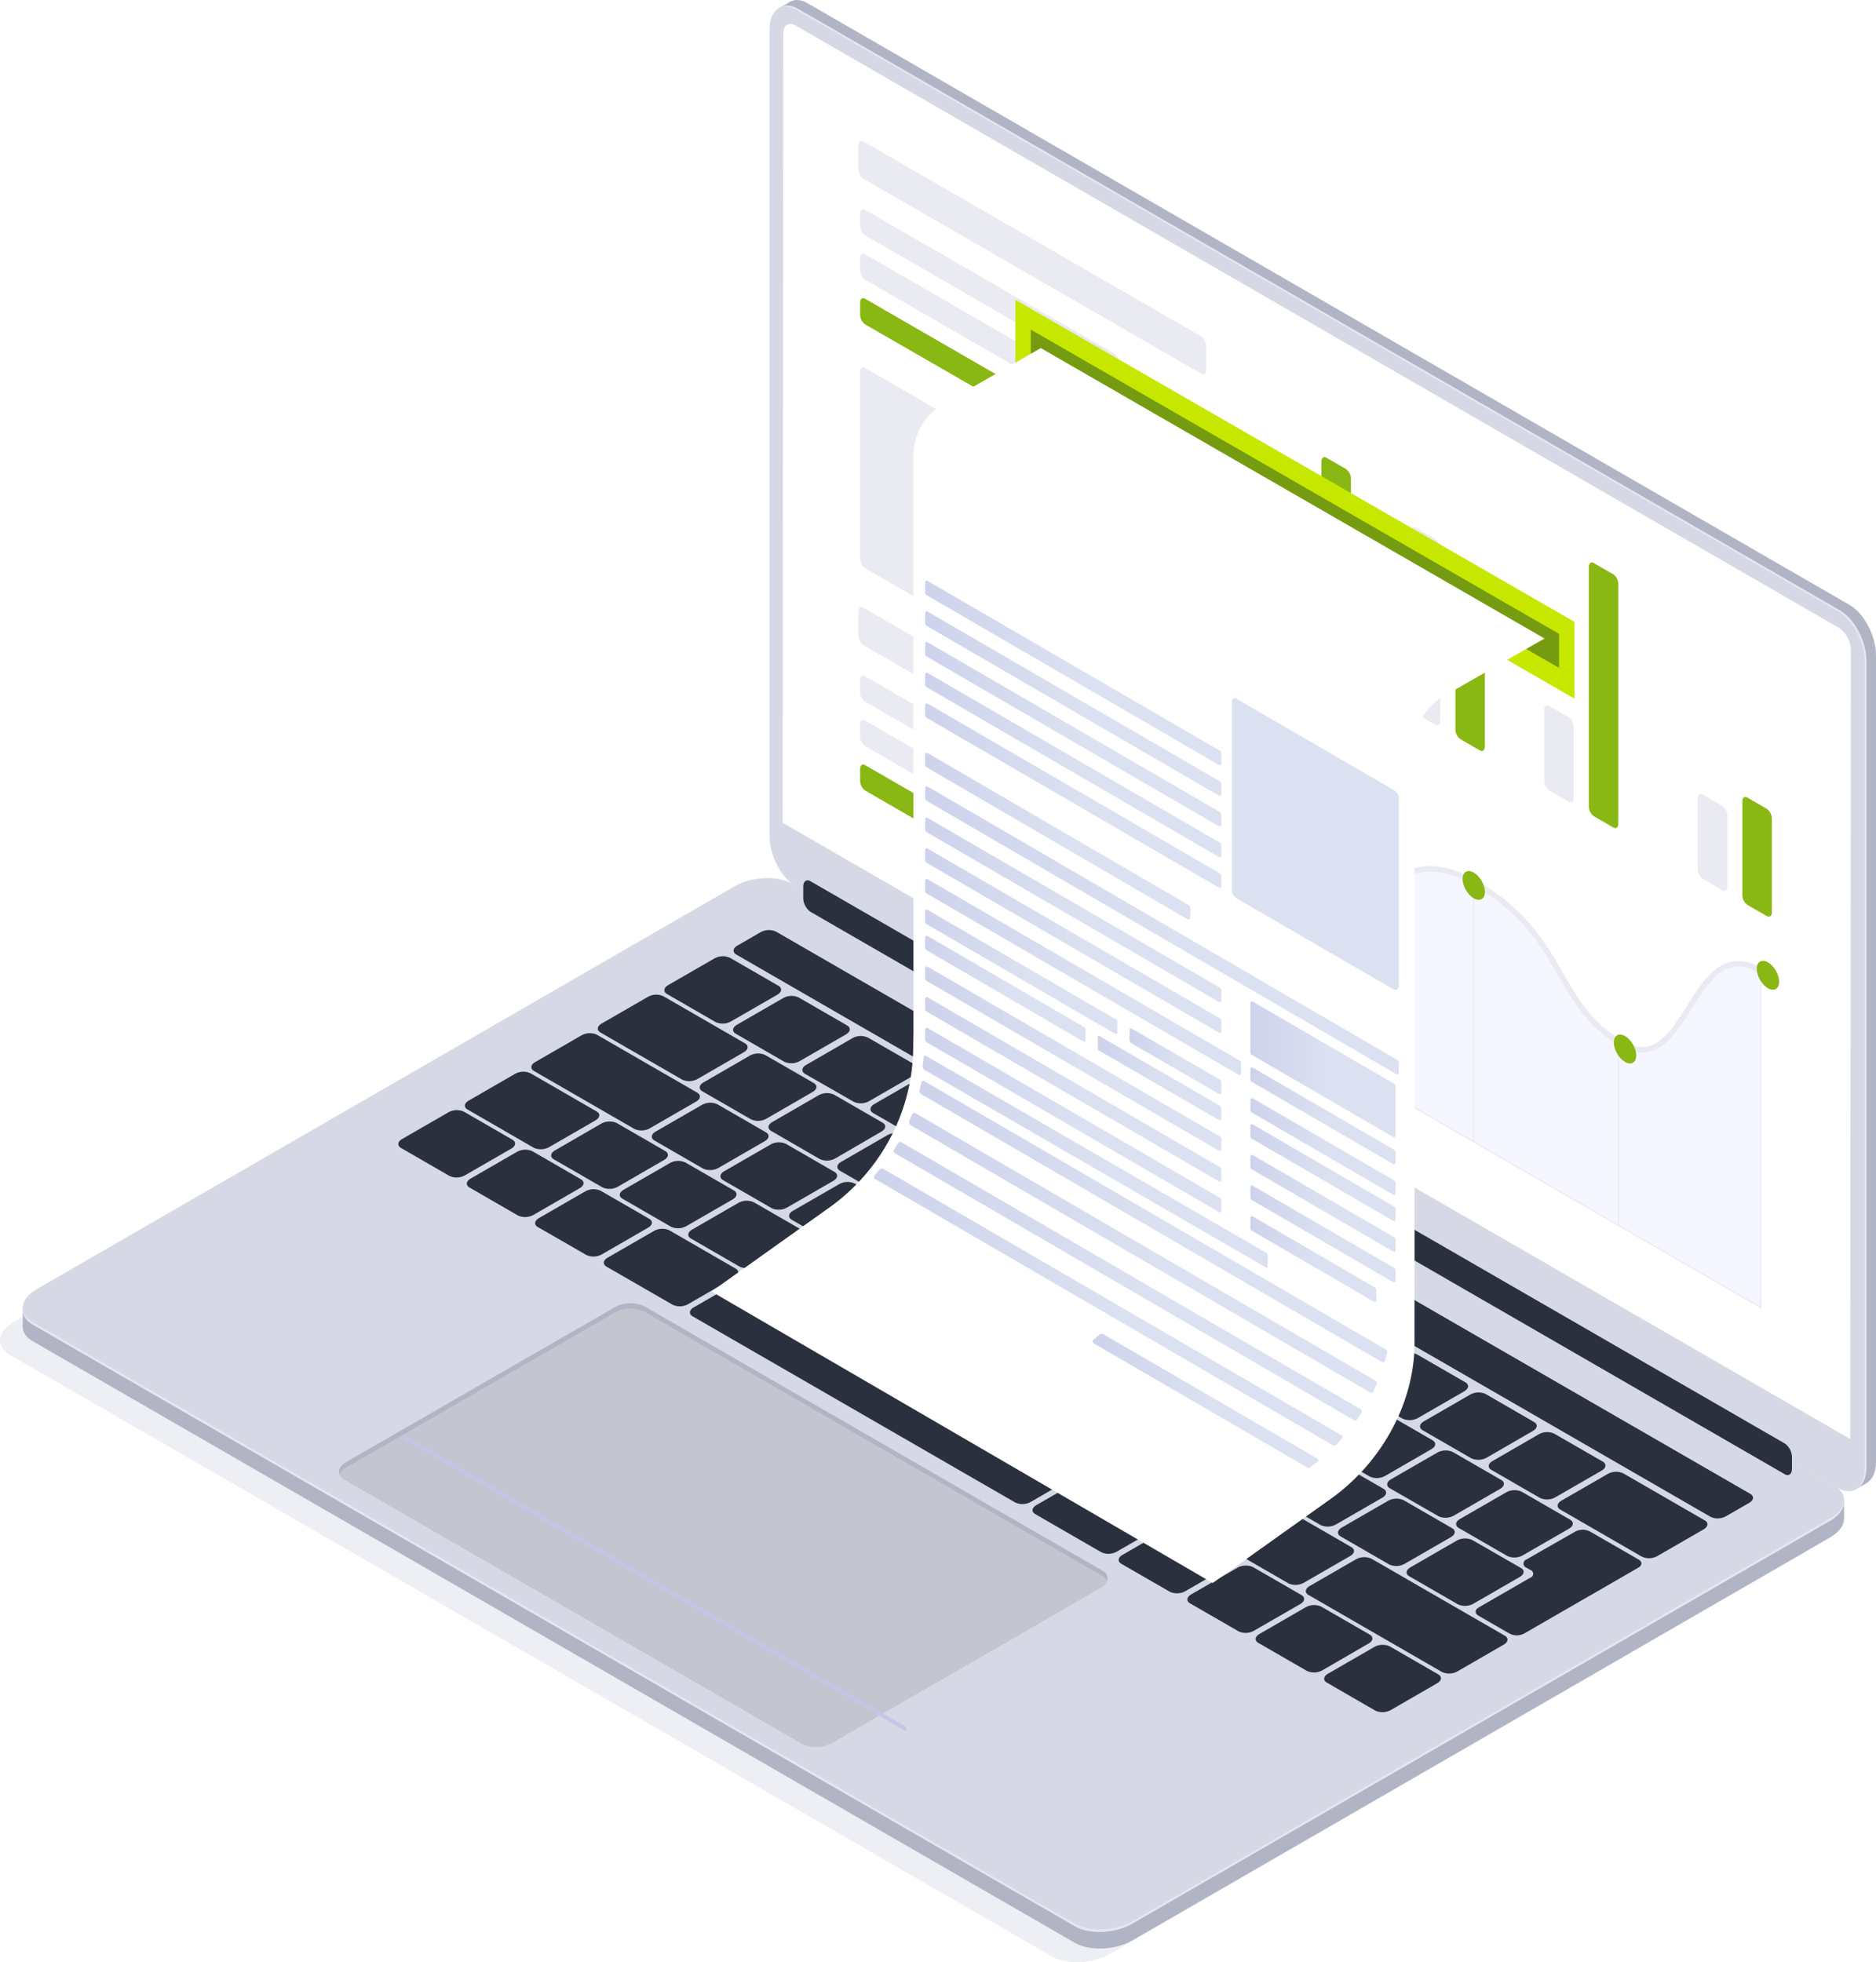 <?xml version="1.0" encoding="UTF-8" standalone="no"?>
<svg
   viewBox="0 0 372.105 389.26"
   version="1.1"
   id="svg388"
   width="372.105"
   height="389.26"
   xmlns="http://www.w3.org/2000/svg"
   xmlns:svg="http://www.w3.org/2000/svg"
   xmlns:rdf="http://www.w3.org/1999/02/22-rdf-syntax-ns#"
   xmlns:cc="http://creativecommons.org/ns#"
   xmlns:dc="http://purl.org/dc/elements/1.1/">
  <defs
     id="defs2">
    <style
       id="style1">.cls-1{fill:#b1b4c4;}.cls-2{fill:#e4e7f2;}.cls-15,.cls-3,.cls-6{fill:#d6d8e5;}.cls-4{fill:#fff;}.cls-5{opacity:0.5;fill:url(#Безымянный_градиент_15);}.cls-6{opacity:0.4;}.cls-7{fill:#2b303f;}.cls-8{fill:#c3c6d1;}.cls-9{fill:#e9eaf2;}.cls-10{fill:#8c50ff;}.cls-11{fill:#f5f6ff;}.cls-12,.cls-13{fill:none;stroke:#e9eaf2;stroke-miterlimit:10;}.cls-12{stroke-width:0.22px;}.cls-13{stroke-width:1.09px;}.cls-14{fill:#fafbff;}.cls-15{opacity:0.3;}.cls-16,.cls-30{opacity:0.1;}.cls-17{opacity:0.15;}.cls-18{fill:#2b2a30;}.cls-19{fill:#ffcea9;}.cls-20{fill:#f4f4f4;}.cls-21{fill:#bf4b4b;}.cls-22{fill:#e26161;}.cls-23{fill:#ededed;}.cls-24{fill:#3a2c6d;}.cls-25{fill:#bfbfbf;}.cls-26{fill:#e5e5e5;}.cls-27{fill:#38226d;}.cls-28{fill:#9c73ff;}.cls-29{fill:#a1a5b5;}.cls-30{fill:#3e7eff;}</style>
    <linearGradient
       id="Безымянный_градиент_15"
       x1="-275.98"
       y1="2331.78"
       x2="-275.98"
       y2="2193.53"
       gradientTransform="matrix(0.87,0.5,0,1.15,511.49,-2300.61)"
       gradientUnits="userSpaceOnUse">
      <stop
         offset="0.21"
         stop-color="#fff"
         stop-opacity="0"
         id="stop1" />
      <stop
         offset="1"
         stop-color="#fff"
         stop-opacity="0.2"
         id="stop2" />
    </linearGradient>
    <clipPath
       clipPathUnits="userSpaceOnUse"
       id="clipPath264">
      <path
         d="M 0,500 H 500 V 0 H 0 Z"
         transform="matrix(1.333,0,0,-1.333,0,666.667)"
         id="path264" />
    </clipPath>
    <clipPath
       clipPathUnits="userSpaceOnUse"
       id="clipPath262">
      <path
         d="m 322.123,312.531 24.255,-10.506 v -6.527 -87.449 l -76.83,-45.282 -21.51,26.12 z"
         transform="matrix(1.333,0,0,-1.333,0,666.667)"
         id="path262" />
    </clipPath>
    <mask
       maskUnits="userSpaceOnUse"
       x="0"
       y="0"
       width="1"
       height="1"
       id="mask257">
      <path
         id="path259"
         d="M -32768,32767 H 32767 V -32768 H -32768 Z"
         style="fill:url(#linearGradient259);stroke:none" />
    </mask>
    <linearGradient
       x1="0"
       y1="0"
       x2="1"
       y2="0"
       gradientUnits="userSpaceOnUse"
       gradientTransform="matrix(0,149.764,149.764,0,297.208,162.767)"
       spreadMethod="pad"
       id="linearGradient259">
      <stop
         style="stop-opacity:0.1;stop-color:#ffffff"
         offset="0"
         id="stop257" />
      <stop
         style="stop-opacity:0.3;stop-color:#ffffff"
         offset="0.817"
         id="stop258" />
      <stop
         style="stop-opacity:0.3;stop-color:#ffffff"
         offset="1"
         id="stop259" />
    </linearGradient>
    <linearGradient
       x1="0"
       y1="0"
       x2="1"
       y2="0"
       gradientUnits="userSpaceOnUse"
       gradientTransform="matrix(0,149.764,149.764,0,297.208,162.767)"
       spreadMethod="pad"
       id="linearGradient262">
      <stop
         style="stop-opacity:1;stop-color:#b4b9de"
         offset="0"
         id="stop260" />
      <stop
         style="stop-opacity:1;stop-color:#b4b9de"
         offset="0.817"
         id="stop261" />
      <stop
         style="stop-opacity:1;stop-color:#b4b9de"
         offset="1"
         id="stop262" />
    </linearGradient>
    <clipPath
       clipPathUnits="userSpaceOnUse"
       id="clipPath266">
      <path
         d="M 0,500 H 500 V 0 H 0 Z"
         transform="translate(-288.549,-210.276)"
         id="path266" />
    </clipPath>
    <clipPath
       clipPathUnits="userSpaceOnUse"
       id="clipPath268">
      <path
         d="M 0,500 H 500 V 0 H 0 Z"
         transform="translate(-346.378,-302.421)"
         id="path268" />
    </clipPath>
    <clipPath
       clipPathUnits="userSpaceOnUse"
       id="clipPath275">
      <path
         d="M 0,500 H 500 V 0 H 0 Z"
         transform="matrix(1.333,0,0,-1.333,0,666.667)"
         id="path275" />
    </clipPath>
    <clipPath
       clipPathUnits="userSpaceOnUse"
       id="clipPath273">
      <path
         d="m 346.378,302.421 -67.585,38.969 -12.942,-7.41 h 0.005 c -2.397,-1.329 -4.15,-3.869 -4.15,-6.972 v -78.712 c 0,-2.365 -0.616,-4.677 -1.732,-6.715 l -17.535,10.194 c -0.366,0.257 -0.752,0.484 -1.161,0.667 l -0.029,0.021 c -1.131,0.53 -2.387,0.8 -3.679,0.754 -1.422,-0.049 -2.882,-0.48 -4.247,-1.367 -7.926,-5.144 -12.75,-13.94 -12.757,-23.238 V 228.4 c 0,-8.495 -4.211,-16.583 -11.24,-21.594 l -15.83,-11.282 67.249,-39.116 15.83,11.282 c 7.028,5.011 11.504,13.343 11.246,21.595 v 0.204 c 0,4.459 1.109,8.804 3.139,12.692 2.204,4.207 5.488,7.877 9.612,10.554 2.627,1.704 5.612,1.729 7.991,0.578 l 0.029,-0.014 c 0.372,-0.176 0.806,-0.467 1.116,-0.746 2.892,-2.59 3.271,-6.007 3.278,-8.81 v -3.927 c 0,-4.904 5.4,-7.7 9.554,-4.942 h 0.007 c 5.494,3.428 6.408,9.591 6.408,14.299 v 78.719 c 0,3.242 1.915,5.867 4.482,7.138 l -0.001,-0.019 z"
         transform="matrix(1.333,0,0,-1.333,0,666.667)"
         id="path273" />
    </clipPath>
    <mask
       maskUnits="userSpaceOnUse"
       x="0"
       y="0"
       width="1"
       height="1"
       id="mask268">
      <path
         id="path270"
         d="M -32768,32767 H 32767 V -32768 H -32768 Z"
         style="fill:url(#linearGradient270);stroke:none" />
    </mask>
    <linearGradient
       x1="0"
       y1="0"
       x2="1"
       y2="0"
       gradientUnits="userSpaceOnUse"
       gradientTransform="matrix(84.634,146.59,146.59,-84.634,239.191,168.852)"
       spreadMethod="pad"
       id="linearGradient270">
      <stop
         style="stop-opacity:0.1;stop-color:#ffffff"
         offset="0"
         id="stop268" />
      <stop
         style="stop-opacity:0.4;stop-color:#ffffff"
         offset="0.541"
         id="stop269" />
      <stop
         style="stop-opacity:0.3;stop-color:#ffffff"
         offset="1"
         id="stop270" />
    </linearGradient>
    <linearGradient
       x1="0"
       y1="0"
       x2="1"
       y2="0"
       gradientUnits="userSpaceOnUse"
       gradientTransform="matrix(84.634,146.59,146.59,-84.634,239.191,168.852)"
       spreadMethod="pad"
       id="linearGradient273">
      <stop
         style="stop-opacity:1;stop-color:#b4b9de"
         offset="0"
         id="stop271" />
      <stop
         style="stop-opacity:1;stop-color:#b4b9de"
         offset="0.541"
         id="stop272" />
      <stop
         style="stop-opacity:1;stop-color:#ffffff"
         offset="1"
         id="stop273" />
    </linearGradient>
    <clipPath
       clipPathUnits="userSpaceOnUse"
       id="clipPath277">
      <path
         d="M 0,500 H 500 V 0 H 0 Z"
         transform="translate(-264.895,-227.018)"
         id="path277" />
    </clipPath>
    <clipPath
       clipPathUnits="userSpaceOnUse"
       id="clipPath279">
      <path
         d="M 0,500 H 500 V 0 H 0 Z"
         transform="translate(-193.496,-195.527)"
         id="path279" />
    </clipPath>
    <clipPath
       clipPathUnits="userSpaceOnUse"
       id="clipPath281">
      <path
         d="M 0,500 H 500 V 0 H 0 Z"
         transform="translate(-311.76,-218.664)"
         id="path281" />
    </clipPath>
    <linearGradient
       x1="0"
       y1="0"
       x2="1"
       y2="0"
       gradientUnits="userSpaceOnUse"
       gradientTransform="matrix(39.748,0,0,-39.748,263.352,293.76)"
       spreadMethod="pad"
       id="linearGradient287">
      <stop
         style="stop-opacity:1;stop-color:#ced3ec"
         offset="0"
         id="stop284" />
      <stop
         style="stop-opacity:1;stop-color:#dbe1f0"
         offset="0.531"
         id="stop285" />
      <stop
         style="stop-opacity:1;stop-color:#dbe1f0"
         offset="0.866"
         id="stop286" />
      <stop
         style="stop-opacity:1;stop-color:#dbe1f0"
         offset="1"
         id="stop287" />
    </linearGradient>
    <linearGradient
       x1="0"
       y1="0"
       x2="1"
       y2="0"
       gradientUnits="userSpaceOnUse"
       gradientTransform="matrix(39.748,0,0,-39.748,263.352,297.875)"
       spreadMethod="pad"
       id="linearGradient291">
      <stop
         style="stop-opacity:1;stop-color:#ced3ec"
         offset="0"
         id="stop288" />
      <stop
         style="stop-opacity:1;stop-color:#dbe1f0"
         offset="0.531"
         id="stop289" />
      <stop
         style="stop-opacity:1;stop-color:#dbe1f0"
         offset="0.866"
         id="stop290" />
      <stop
         style="stop-opacity:1;stop-color:#dbe1f0"
         offset="1"
         id="stop291" />
    </linearGradient>
    <linearGradient
       x1="0"
       y1="0"
       x2="1"
       y2="0"
       gradientUnits="userSpaceOnUse"
       gradientTransform="matrix(39.748,0,0,-39.748,263.352,289.646)"
       spreadMethod="pad"
       id="linearGradient295">
      <stop
         style="stop-opacity:1;stop-color:#ced3ec"
         offset="0"
         id="stop292" />
      <stop
         style="stop-opacity:1;stop-color:#dbe1f0"
         offset="0.531"
         id="stop293" />
      <stop
         style="stop-opacity:1;stop-color:#dbe1f0"
         offset="0.866"
         id="stop294" />
      <stop
         style="stop-opacity:1;stop-color:#dbe1f0"
         offset="1"
         id="stop295" />
    </linearGradient>
    <linearGradient
       x1="0"
       y1="0"
       x2="1"
       y2="0"
       gradientUnits="userSpaceOnUse"
       gradientTransform="matrix(39.748,0,0,-39.748,263.352,285.531)"
       spreadMethod="pad"
       id="linearGradient299">
      <stop
         style="stop-opacity:1;stop-color:#ced3ec"
         offset="0"
         id="stop296" />
      <stop
         style="stop-opacity:1;stop-color:#dbe1f0"
         offset="0.531"
         id="stop297" />
      <stop
         style="stop-opacity:1;stop-color:#dbe1f0"
         offset="0.866"
         id="stop298" />
      <stop
         style="stop-opacity:1;stop-color:#dbe1f0"
         offset="1"
         id="stop299" />
    </linearGradient>
    <linearGradient
       x1="0"
       y1="0"
       x2="1"
       y2="0"
       gradientUnits="userSpaceOnUse"
       gradientTransform="matrix(39.748,0,0,-39.748,263.352,281.416)"
       spreadMethod="pad"
       id="linearGradient303">
      <stop
         style="stop-opacity:1;stop-color:#ced3ec"
         offset="0"
         id="stop300" />
      <stop
         style="stop-opacity:1;stop-color:#dbe1f0"
         offset="0.531"
         id="stop301" />
      <stop
         style="stop-opacity:1;stop-color:#dbe1f0"
         offset="0.866"
         id="stop302" />
      <stop
         style="stop-opacity:1;stop-color:#dbe1f0"
         offset="1"
         id="stop303" />
    </linearGradient>
    <linearGradient
       x1="0"
       y1="0"
       x2="1"
       y2="0"
       gradientUnits="userSpaceOnUse"
       gradientTransform="matrix(12.305,0,0,-12.305,290.792,245.767)"
       spreadMethod="pad"
       id="linearGradient307">
      <stop
         style="stop-opacity:1;stop-color:#ced3ec"
         offset="0"
         id="stop304" />
      <stop
         style="stop-opacity:1;stop-color:#dbe1f0"
         offset="0.531"
         id="stop305" />
      <stop
         style="stop-opacity:1;stop-color:#dbe1f0"
         offset="0.866"
         id="stop306" />
      <stop
         style="stop-opacity:1;stop-color:#dbe1f0"
         offset="1"
         id="stop307" />
    </linearGradient>
    <linearGradient
       x1="0"
       y1="0"
       x2="1"
       y2="0"
       gradientUnits="userSpaceOnUse"
       gradientTransform="matrix(25.8,0,0,-25.8,263.352,257.774)"
       spreadMethod="pad"
       id="linearGradient311">
      <stop
         style="stop-opacity:1;stop-color:#ced3ec"
         offset="0"
         id="stop308" />
      <stop
         style="stop-opacity:1;stop-color:#dbe1f0"
         offset="0.531"
         id="stop309" />
      <stop
         style="stop-opacity:1;stop-color:#dbe1f0"
         offset="0.866"
         id="stop310" />
      <stop
         style="stop-opacity:1;stop-color:#dbe1f0"
         offset="1"
         id="stop311" />
    </linearGradient>
    <linearGradient
       x1="0"
       y1="0"
       x2="1"
       y2="0"
       gradientUnits="userSpaceOnUse"
       gradientTransform="matrix(42.402,0,0,-42.402,263.352,257.069)"
       spreadMethod="pad"
       id="linearGradient315">
      <stop
         style="stop-opacity:1;stop-color:#ced3ec"
         offset="0"
         id="stop312" />
      <stop
         style="stop-opacity:1;stop-color:#dbe1f0"
         offset="0.531"
         id="stop313" />
      <stop
         style="stop-opacity:1;stop-color:#dbe1f0"
         offset="0.866"
         id="stop314" />
      <stop
         style="stop-opacity:1;stop-color:#dbe1f0"
         offset="1"
         id="stop315" />
    </linearGradient>
    <linearGradient
       x1="0"
       y1="0"
       x2="1"
       y2="0"
       gradientUnits="userSpaceOnUse"
       gradientTransform="matrix(39.748,0,0,-39.748,263.352,261.962)"
       spreadMethod="pad"
       id="linearGradient319">
      <stop
         style="stop-opacity:1;stop-color:#ced3ec"
         offset="0"
         id="stop316" />
      <stop
         style="stop-opacity:1;stop-color:#dbe1f0"
         offset="0.531"
         id="stop317" />
      <stop
         style="stop-opacity:1;stop-color:#dbe1f0"
         offset="0.866"
         id="stop318" />
      <stop
         style="stop-opacity:1;stop-color:#dbe1f0"
         offset="1"
         id="stop319" />
    </linearGradient>
    <linearGradient
       x1="0"
       y1="0"
       x2="1"
       y2="0"
       gradientUnits="userSpaceOnUse"
       gradientTransform="matrix(39.748,0,0,-39.748,263.352,266.076)"
       spreadMethod="pad"
       id="linearGradient323">
      <stop
         style="stop-opacity:1;stop-color:#ced3ec"
         offset="0"
         id="stop320" />
      <stop
         style="stop-opacity:1;stop-color:#dbe1f0"
         offset="0.531"
         id="stop321" />
      <stop
         style="stop-opacity:1;stop-color:#dbe1f0"
         offset="0.866"
         id="stop322" />
      <stop
         style="stop-opacity:1;stop-color:#dbe1f0"
         offset="1"
         id="stop323" />
    </linearGradient>
    <linearGradient
       x1="0"
       y1="0"
       x2="1"
       y2="0"
       gradientUnits="userSpaceOnUse"
       gradientTransform="matrix(39.748,0,0,-39.748,263.352,237.881)"
       spreadMethod="pad"
       id="linearGradient327">
      <stop
         style="stop-opacity:1;stop-color:#ced3ec"
         offset="0"
         id="stop324" />
      <stop
         style="stop-opacity:1;stop-color:#dbe1f0"
         offset="0.531"
         id="stop325" />
      <stop
         style="stop-opacity:1;stop-color:#dbe1f0"
         offset="0.866"
         id="stop326" />
      <stop
         style="stop-opacity:1;stop-color:#dbe1f0"
         offset="1"
         id="stop327" />
    </linearGradient>
    <linearGradient
       x1="0"
       y1="0"
       x2="1"
       y2="0"
       gradientUnits="userSpaceOnUse"
       gradientTransform="matrix(46.32,0,0,-46.32,263.012,232.292)"
       spreadMethod="pad"
       id="linearGradient331">
      <stop
         style="stop-opacity:1;stop-color:#ced3ec"
         offset="0"
         id="stop328" />
      <stop
         style="stop-opacity:1;stop-color:#dbe1f0"
         offset="0.531"
         id="stop329" />
      <stop
         style="stop-opacity:1;stop-color:#dbe1f0"
         offset="0.866"
         id="stop330" />
      <stop
         style="stop-opacity:1;stop-color:#dbe1f0"
         offset="1"
         id="stop331" />
    </linearGradient>
    <linearGradient
       x1="0"
       y1="0"
       x2="1"
       y2="0"
       gradientUnits="userSpaceOnUse"
       gradientTransform="matrix(39.748,0,0,-39.748,263.352,241.996)"
       spreadMethod="pad"
       id="linearGradient339">
      <stop
         style="stop-opacity:1;stop-color:#ced3ec"
         offset="0"
         id="stop336" />
      <stop
         style="stop-opacity:1;stop-color:#dbe1f0"
         offset="0.531"
         id="stop337" />
      <stop
         style="stop-opacity:1;stop-color:#dbe1f0"
         offset="0.866"
         id="stop338" />
      <stop
         style="stop-opacity:1;stop-color:#dbe1f0"
         offset="1"
         id="stop339" />
    </linearGradient>
    <linearGradient
       x1="0"
       y1="0"
       x2="1"
       y2="0"
       gradientUnits="userSpaceOnUse"
       gradientTransform="matrix(39.748,0,0,-39.748,263.352,246.11)"
       spreadMethod="pad"
       id="linearGradient343">
      <stop
         style="stop-opacity:1;stop-color:#ced3ec"
         offset="0"
         id="stop340" />
      <stop
         style="stop-opacity:1;stop-color:#dbe1f0"
         offset="0.531"
         id="stop341" />
      <stop
         style="stop-opacity:1;stop-color:#dbe1f0"
         offset="0.866"
         id="stop342" />
      <stop
         style="stop-opacity:1;stop-color:#dbe1f0"
         offset="1"
         id="stop343" />
    </linearGradient>
    <linearGradient
       x1="0"
       y1="0"
       x2="1"
       y2="0"
       gradientUnits="userSpaceOnUse"
       gradientTransform="matrix(16.565,0,0,-16.565,286.532,243.506)"
       spreadMethod="pad"
       id="linearGradient347">
      <stop
         style="stop-opacity:1;stop-color:#ced3ec"
         offset="0"
         id="stop344" />
      <stop
         style="stop-opacity:1;stop-color:#dbe1f0"
         offset="0.531"
         id="stop345" />
      <stop
         style="stop-opacity:1;stop-color:#dbe1f0"
         offset="0.866"
         id="stop346" />
      <stop
         style="stop-opacity:1;stop-color:#dbe1f0"
         offset="1"
         id="stop347" />
    </linearGradient>
    <linearGradient
       x1="0"
       y1="0"
       x2="1"
       y2="0"
       gradientUnits="userSpaceOnUse"
       gradientTransform="matrix(21.533,0,0,-21.533,263.352,255.493)"
       spreadMethod="pad"
       id="linearGradient351">
      <stop
         style="stop-opacity:1;stop-color:#ced3ec"
         offset="0"
         id="stop348" />
      <stop
         style="stop-opacity:1;stop-color:#dbe1f0"
         offset="0.531"
         id="stop349" />
      <stop
         style="stop-opacity:1;stop-color:#dbe1f0"
         offset="0.866"
         id="stop350" />
      <stop
         style="stop-opacity:1;stop-color:#dbe1f0"
         offset="1"
         id="stop351" />
    </linearGradient>
    <linearGradient
       x1="0"
       y1="0"
       x2="1"
       y2="0"
       gradientUnits="userSpaceOnUse"
       gradientTransform="matrix(19.492,0,0,-19.492,306.998,234.319)"
       spreadMethod="pad"
       id="linearGradient355">
      <stop
         style="stop-opacity:1;stop-color:#ced3ec"
         offset="0"
         id="stop352" />
      <stop
         style="stop-opacity:1;stop-color:#dbe1f0"
         offset="0.531"
         id="stop353" />
      <stop
         style="stop-opacity:1;stop-color:#dbe1f0"
         offset="0.866"
         id="stop354" />
      <stop
         style="stop-opacity:1;stop-color:#dbe1f0"
         offset="1"
         id="stop355" />
    </linearGradient>
    <linearGradient
       x1="0"
       y1="0"
       x2="1"
       y2="0"
       gradientUnits="userSpaceOnUse"
       gradientTransform="matrix(19.492,0,0,-19.492,306.998,238.434)"
       spreadMethod="pad"
       id="linearGradient359">
      <stop
         style="stop-opacity:1;stop-color:#ced3ec"
         offset="0"
         id="stop356" />
      <stop
         style="stop-opacity:1;stop-color:#dbe1f0"
         offset="0.531"
         id="stop357" />
      <stop
         style="stop-opacity:1;stop-color:#dbe1f0"
         offset="0.866"
         id="stop358" />
      <stop
         style="stop-opacity:1;stop-color:#dbe1f0"
         offset="1"
         id="stop359" />
    </linearGradient>
    <linearGradient
       x1="0"
       y1="0"
       x2="1"
       y2="0"
       gradientUnits="userSpaceOnUse"
       gradientTransform="matrix(19.492,0,0,-19.492,306.998,244.68)"
       spreadMethod="pad"
       id="linearGradient363">
      <stop
         style="stop-opacity:1;stop-color:#ced3ec"
         offset="0"
         id="stop360" />
      <stop
         style="stop-opacity:1;stop-color:#dbe1f0"
         offset="0.531"
         id="stop361" />
      <stop
         style="stop-opacity:1;stop-color:#dbe1f0"
         offset="0.866"
         id="stop362" />
      <stop
         style="stop-opacity:1;stop-color:#dbe1f0"
         offset="1"
         id="stop363" />
    </linearGradient>
    <linearGradient
       x1="0"
       y1="0"
       x2="1"
       y2="0"
       gradientUnits="userSpaceOnUse"
       gradientTransform="matrix(16.895,0,0,-16.895,306.998,219.217)"
       spreadMethod="pad"
       id="linearGradient367">
      <stop
         style="stop-opacity:1;stop-color:#ced3ec"
         offset="0"
         id="stop364" />
      <stop
         style="stop-opacity:1;stop-color:#dbe1f0"
         offset="0.531"
         id="stop365" />
      <stop
         style="stop-opacity:1;stop-color:#dbe1f0"
         offset="0.866"
         id="stop366" />
      <stop
         style="stop-opacity:1;stop-color:#dbe1f0"
         offset="1"
         id="stop367" />
    </linearGradient>
    <linearGradient
       x1="0"
       y1="0"
       x2="1"
       y2="0"
       gradientUnits="userSpaceOnUse"
       gradientTransform="matrix(19.492,0,0,-19.492,306.998,222.583)"
       spreadMethod="pad"
       id="linearGradient371">
      <stop
         style="stop-opacity:1;stop-color:#ced3ec"
         offset="0"
         id="stop368" />
      <stop
         style="stop-opacity:1;stop-color:#dbe1f0"
         offset="0.531"
         id="stop369" />
      <stop
         style="stop-opacity:1;stop-color:#dbe1f0"
         offset="0.866"
         id="stop370" />
      <stop
         style="stop-opacity:1;stop-color:#dbe1f0"
         offset="1"
         id="stop371" />
    </linearGradient>
    <linearGradient
       x1="0"
       y1="0"
       x2="1"
       y2="0"
       gradientUnits="userSpaceOnUse"
       gradientTransform="matrix(19.492,0,0,-19.492,306.998,226.698)"
       spreadMethod="pad"
       id="linearGradient375">
      <stop
         style="stop-opacity:1;stop-color:#ced3ec"
         offset="0"
         id="stop372" />
      <stop
         style="stop-opacity:1;stop-color:#dbe1f0"
         offset="0.531"
         id="stop373" />
      <stop
         style="stop-opacity:1;stop-color:#dbe1f0"
         offset="0.866"
         id="stop374" />
      <stop
         style="stop-opacity:1;stop-color:#dbe1f0"
         offset="1"
         id="stop375" />
    </linearGradient>
    <linearGradient
       x1="0"
       y1="0"
       x2="1"
       y2="0"
       gradientUnits="userSpaceOnUse"
       gradientTransform="matrix(19.492,0,0,-19.492,306.998,230.812)"
       spreadMethod="pad"
       id="linearGradient379">
      <stop
         style="stop-opacity:1;stop-color:#ced3ec"
         offset="0"
         id="stop376" />
      <stop
         style="stop-opacity:1;stop-color:#dbe1f0"
         offset="0.531"
         id="stop377" />
      <stop
         style="stop-opacity:1;stop-color:#dbe1f0"
         offset="0.866"
         id="stop378" />
      <stop
         style="stop-opacity:1;stop-color:#dbe1f0"
         offset="1"
         id="stop379" />
    </linearGradient>
    <linearGradient
       x1="0"
       y1="0"
       x2="1"
       y2="0"
       gradientUnits="userSpaceOnUse"
       gradientTransform="matrix(35.599,0,0,-35.599,263.352,275.978)"
       spreadMethod="pad"
       id="linearGradient383">
      <stop
         style="stop-opacity:1;stop-color:#ced3ec"
         offset="0"
         id="stop380" />
      <stop
         style="stop-opacity:1;stop-color:#dbe1f0"
         offset="0.531"
         id="stop381" />
      <stop
         style="stop-opacity:1;stop-color:#dbe1f0"
         offset="0.866"
         id="stop382" />
      <stop
         style="stop-opacity:1;stop-color:#dbe1f0"
         offset="1"
         id="stop383" />
    </linearGradient>
    <linearGradient
       x1="0"
       y1="0"
       x2="1"
       y2="0"
       gradientUnits="userSpaceOnUse"
       gradientTransform="matrix(63.555,0,0,-63.555,263.352,263.33)"
       spreadMethod="pad"
       id="linearGradient387">
      <stop
         style="stop-opacity:1;stop-color:#ced3ec"
         offset="0"
         id="stop384" />
      <stop
         style="stop-opacity:1;stop-color:#dbe1f0"
         offset="0.531"
         id="stop385" />
      <stop
         style="stop-opacity:1;stop-color:#dbe1f0"
         offset="0.866"
         id="stop386" />
      <stop
         style="stop-opacity:1;stop-color:#dbe1f0"
         offset="1"
         id="stop387" />
    </linearGradient>
    <linearGradient
       x1="0"
       y1="0"
       x2="1"
       y2="0"
       gradientUnits="userSpaceOnUse"
       gradientTransform="matrix(62.763,0,0,-62.763,222.473,202.99)"
       spreadMethod="pad"
       id="linearGradient435">
      <stop
         style="stop-opacity:1;stop-color:#ced3ec"
         offset="0"
         id="stop432" />
      <stop
         style="stop-opacity:1;stop-color:#dbe1f0"
         offset="0.531"
         id="stop433" />
      <stop
         style="stop-opacity:1;stop-color:#dbe1f0"
         offset="0.866"
         id="stop434" />
      <stop
         style="stop-opacity:1;stop-color:#dbe1f0"
         offset="1"
         id="stop435" />
    </linearGradient>
    <linearGradient
       x1="0"
       y1="0"
       x2="1"
       y2="0"
       gradientUnits="userSpaceOnUse"
       gradientTransform="matrix(62.76,0,0,-62.76,221.081,198.801)"
       spreadMethod="pad"
       id="linearGradient439">
      <stop
         style="stop-opacity:1;stop-color:#ced3ec"
         offset="0"
         id="stop436" />
      <stop
         style="stop-opacity:1;stop-color:#dbe1f0"
         offset="0.531"
         id="stop437" />
      <stop
         style="stop-opacity:1;stop-color:#dbe1f0"
         offset="0.866"
         id="stop438" />
      <stop
         style="stop-opacity:1;stop-color:#dbe1f0"
         offset="1"
         id="stop439" />
    </linearGradient>
    <linearGradient
       x1="0"
       y1="0"
       x2="1"
       y2="0"
       gradientUnits="userSpaceOnUse"
       gradientTransform="matrix(62.851,0,0,-62.851,218.999,194.987)"
       spreadMethod="pad"
       id="linearGradient443">
      <stop
         style="stop-opacity:1;stop-color:#ced3ec"
         offset="0"
         id="stop440" />
      <stop
         style="stop-opacity:1;stop-color:#dbe1f0"
         offset="0.531"
         id="stop441" />
      <stop
         style="stop-opacity:1;stop-color:#dbe1f0"
         offset="0.866"
         id="stop442" />
      <stop
         style="stop-opacity:1;stop-color:#dbe1f0"
         offset="1"
         id="stop443" />
    </linearGradient>
    <linearGradient
       x1="0"
       y1="0"
       x2="1"
       y2="0"
       gradientUnits="userSpaceOnUse"
       gradientTransform="matrix(62.867,0,0,-62.867,216.36,191.515)"
       spreadMethod="pad"
       id="linearGradient447">
      <stop
         style="stop-opacity:1;stop-color:#ced3ec"
         offset="0"
         id="stop444" />
      <stop
         style="stop-opacity:1;stop-color:#dbe1f0"
         offset="0.531"
         id="stop445" />
      <stop
         style="stop-opacity:1;stop-color:#dbe1f0"
         offset="0.866"
         id="stop446" />
      <stop
         style="stop-opacity:1;stop-color:#dbe1f0"
         offset="1"
         id="stop447" />
    </linearGradient>
    <linearGradient
       x1="0"
       y1="0"
       x2="1"
       y2="0"
       gradientUnits="userSpaceOnUse"
       gradientTransform="matrix(30.262,0,0,-30.262,245.722,178.939)"
       spreadMethod="pad"
       id="linearGradient451">
      <stop
         style="stop-opacity:1;stop-color:#ced3ec"
         offset="0"
         id="stop448" />
      <stop
         style="stop-opacity:1;stop-color:#dbe1f0"
         offset="0.531"
         id="stop449" />
      <stop
         style="stop-opacity:1;stop-color:#dbe1f0"
         offset="0.866"
         id="stop450" />
      <stop
         style="stop-opacity:1;stop-color:#dbe1f0"
         offset="1"
         id="stop451" />
    </linearGradient>
    <clipPath
       clipPathUnits="userSpaceOnUse"
       id="clipPath455">
      <path
         d="M 0,500 H 500 V 0 H 0 Z"
         transform="translate(-267.149,-315.279)"
         id="path455" />
    </clipPath>
    <clipPath
       clipPathUnits="userSpaceOnUse"
       id="clipPath457">
      <path
         d="M 0,500 H 500 V 0 H 0 Z"
         transform="translate(-271.542,-312.894)"
         id="path457" />
    </clipPath>
    <clipPath
       clipPathUnits="userSpaceOnUse"
       id="clipPath459">
      <path
         d="M 0,500 H 500 V 0 H 0 Z"
         transform="translate(-275.713,-310.263)"
         id="path459" />
    </clipPath>
    <clipPath
       clipPathUnits="userSpaceOnUse"
       id="clipPath461">
      <path
         d="M 0,500 H 500 V 0 H 0 Z"
         transform="translate(-281.034,-310.235)"
         id="path461" />
    </clipPath>
    <clipPath
       clipPathUnits="userSpaceOnUse"
       id="clipPath463">
      <path
         d="M 0,500 H 500 V 0 H 0 Z"
         transform="translate(-285.802,-307.483)"
         id="path463" />
    </clipPath>
    <clipPath
       clipPathUnits="userSpaceOnUse"
       id="clipPath465">
      <path
         d="M 0,500 H 500 V 0 H 0 Z"
         transform="translate(-286.802,-306.905)"
         id="path465" />
    </clipPath>
    <clipPath
       clipPathUnits="userSpaceOnUse"
       id="clipPath467">
      <path
         d="M 0,500 H 500 V 0 H 0 Z"
         transform="translate(-293.775,-299.683)"
         id="path467" />
    </clipPath>
    <clipPath
       clipPathUnits="userSpaceOnUse"
       id="clipPath469">
      <path
         d="M 0,500 H 500 V 0 H 0 Z"
         transform="translate(-311.799,-281.503)"
         id="path469" />
    </clipPath>
    <clipPath
       clipPathUnits="userSpaceOnUse"
       id="clipPath471">
      <path
         d="M 0,500 H 500 V 0 H 0 Z"
         transform="translate(-307.401,-271.84)"
         id="path471" />
    </clipPath>
    <linearGradient
       x1="0"
       y1="0"
       x2="1"
       y2="0"
       gradientUnits="userSpaceOnUse"
       gradientTransform="matrix(4.83,0,0,-4.83,305.176,261.616)"
       spreadMethod="pad"
       id="linearGradient473">
      <stop
         style="stop-opacity:1;stop-color:#f8e7d4"
         offset="0"
         id="stop471" />
      <stop
         style="stop-opacity:1;stop-color:#f8e7d4"
         offset="0.034"
         id="stop472" />
      <stop
         style="stop-opacity:1;stop-color:#df8ad7"
         offset="1"
         id="stop473" />
    </linearGradient>
    <linearGradient
       x1="0"
       y1="0"
       x2="1"
       y2="0"
       gradientUnits="userSpaceOnUse"
       gradientTransform="matrix(4.83,0,0,-4.83,311.657,257.856)"
       spreadMethod="pad"
       id="linearGradient476">
      <stop
         style="stop-opacity:1;stop-color:#f8e7d4"
         offset="0"
         id="stop474" />
      <stop
         style="stop-opacity:1;stop-color:#f8e7d4"
         offset="0.034"
         id="stop475" />
      <stop
         style="stop-opacity:1;stop-color:#df8ad7"
         offset="1"
         id="stop476" />
    </linearGradient>
    <linearGradient
       x1="0"
       y1="0"
       x2="1"
       y2="0"
       gradientUnits="userSpaceOnUse"
       gradientTransform="matrix(4.83,0,0,-4.83,318.138,254.096)"
       spreadMethod="pad"
       id="linearGradient479">
      <stop
         style="stop-opacity:1;stop-color:#f8e7d4"
         offset="0"
         id="stop477" />
      <stop
         style="stop-opacity:1;stop-color:#f8e7d4"
         offset="0.034"
         id="stop478" />
      <stop
         style="stop-opacity:1;stop-color:#df8ad7"
         offset="1"
         id="stop479" />
    </linearGradient>
  </defs>
  <title
     id="title2">finance_img04</title>
  <g
     id="Слой_2"
     data-name="Слой 2"
     transform="translate(-11.325,-29.64)">
    <g
       id="Слой_1-2"
       data-name="Слой 1">
      <g
         id="Laptop">
        <path
           class="cls-1"
           d="M 378.18,323.54 171.46,204.19 c -2.9,-1.67 -5.25,-6.16 -5.25,-10 V 34.25 c 0,-3.86 2.35,-5.64 5.25,-4 l 206.72,119.39 c 2.9,1.67 5.25,6.16 5.25,10 v 159.9 c 0,3.9 -2.35,5.68 -5.25,4 z"
           id="path2" />
        <polygon
           class="cls-1"
           points="379.24,325.19 381.54,323.87 380.54,317.08 "
           id="polygon2" />
        <path
           class="cls-1"
           d="m 165.84,31.27 2.25,-1.3 3.24,1.85 c 0,0 -3.45,0.52 -3.53,0.5 -0.08,-0.02 -1.96,-1.05 -1.96,-1.05 z"
           id="path3" />
        <path
           class="cls-2"
           d="M 376.29,324.64 169.56,205.29 c -2.9,-1.68 -5.25,-6.17 -5.25,-10 V 35.35 c 0,-3.87 2.35,-5.64 5.25,-4 l 206.73,119.38 c 2.9,1.67 5.25,6.17 5.25,10 v 159.94 c 0,3.86 -2.35,5.64 -5.25,3.97 z"
           id="path4" />
        <path
           class="cls-3"
           d="M 375.92,324.85 169.2,205.49 c -2.9,-1.67 -5.25,-6.16 -5.25,-10 V 35.56 c 0,-3.87 2.35,-5.65 5.25,-4 l 206.72,119.38 c 2.9,1.67 5.25,6.16 5.25,10 v 159.94 c 0,3.86 -2.35,5.64 -5.25,3.97 z"
           id="path5" />
        <path
           class="cls-4"
           d="M 378.33,315.12 166.57,192.86 166.68,36.2 c 0,-1.61 1.13,-2.26 2.52,-1.46 L 375.92,154.1 a 5.55,5.55 0 0 1 2.52,4.35 z"
           id="path6" />
        <path
           class="cls-5"
           d="M 378.31,315 166.55,192.75 166.66,36.08 c 0,-1.6 1.13,-2.25 2.52,-1.45 L 375.9,154 a 5.56,5.56 0 0 1 2.52,4.36 z"
           id="path7"
           style="fill:url(#%D0%91%D0%B5%D0%B7%D1%8B%D0%BC%D1%8F%D0%BD%D0%BD%D1%8B%D0%B9_%D0%B3%D1%80%D0%B0%D0%B4%D0%B8%D0%B5%D0%BD%D1%82_15)" />
        <path
           class="cls-6"
           d="M 220,417.77 13.28,298.41 c -2.9,-1.67 -2.53,-4.59 0.82,-6.53 l 138.48,-79.95 c 3.35,-1.93 8.41,-2.14 11.31,-0.47 l 206.72,119.35 c 2.9,1.68 2.54,4.6 -0.81,6.53 l -138.48,80 c -3.32,1.89 -8.41,2.1 -11.32,0.43 z"
           id="path8" />
        <path
           class="cls-1"
           d="M 224.52,415.06 17.8,295.7 c -2.9,-1.67 -2.54,-4.59 0.81,-6.53 l 138.49,-80 c 3.34,-1.93 8.41,-2.14 11.31,-0.47 l 206.72,119.4 c 2.9,1.68 2.54,4.6 -0.81,6.53 l -138.48,80 c -3.35,1.89 -8.42,2.1 -11.32,0.43 z"
           id="path9" />
        <polygon
           class="cls-1"
           points="15.84,293 15.84,289.11 20.22,290.94 "
           id="polygon9" />
        <polygon
           class="cls-1"
           points="373.85,328.32 376,331.48 377.09,331.02 377.09,327.21 "
           id="polygon10" />
        <path
           class="cls-2"
           d="M 224.52,411.77 17.8,292.42 c -2.9,-1.67 -2.54,-4.6 0.81,-6.53 L 157.1,205.94 c 3.34,-1.94 8.41,-2.15 11.31,-0.47 l 206.72,119.35 c 2.9,1.67 2.54,4.6 -0.81,6.53 L 235.84,411.3 c -3.35,1.94 -8.42,2.15 -11.32,0.47 z"
           id="path10" />
        <path
           class="cls-3"
           d="M 224.52,411.27 17.8,291.91 c -2.9,-1.67 -2.54,-4.59 0.81,-6.53 L 157.1,205.43 c 3.34,-1.93 8.41,-2.14 11.31,-0.47 l 206.72,119.35 c 2.9,1.68 2.54,4.6 -0.81,6.53 l -138.48,80 c -3.35,1.89 -8.42,2.1 -11.32,0.43 z"
           id="path11" />
        <path
           class="cls-7"
           d="m 153.26,232.4 -9.63,-5.56 c -0.78,-0.45 -0.68,-1.24 0.22,-1.77 l 9.19,-5.3 a 3.42,3.42 0 0 1 3.06,-0.13 l 9.63,5.56 c 0.78,0.45 0.69,1.25 -0.22,1.77 l -9.19,5.3 a 3.39,3.39 0 0 1 -3.06,0.13 z"
           id="path12" />
        <path
           class="cls-7"
           d="m 166.89,240.27 -9.63,-5.56 c -0.78,-0.45 -0.69,-1.25 0.22,-1.77 l 9.19,-5.3 a 3.39,3.39 0 0 1 3.06,-0.13 l 9.62,5.56 c 0.79,0.45 0.69,1.24 -0.22,1.77 l -9.18,5.3 a 3.42,3.42 0 0 1 -3.06,0.13 z"
           id="path13" />
        <path
           class="cls-7"
           d="M 180.67,248.22 171,242.67 c -0.78,-0.46 -0.68,-1.25 0.22,-1.77 l 9.19,-5.31 a 3.39,3.39 0 0 1 3.06,-0.12 l 9.63,5.55 c 0.78,0.46 0.68,1.25 -0.22,1.77 l -9.19,5.31 a 3.39,3.39 0 0 1 -3.02,0.12 z"
           id="path14" />
        <path
           class="cls-7"
           d="m 194.14,256 -9.63,-5.56 c -0.78,-0.45 -0.68,-1.24 0.22,-1.77 l 9.19,-5.3 a 3.42,3.42 0 0 1 3.06,-0.13 l 9.63,5.56 c 0.78,0.45 0.68,1.25 -0.22,1.77 l -9.19,5.3 a 3.39,3.39 0 0 1 -3.06,0.13 z"
           id="path15" />
        <path
           class="cls-7"
           d="m 207.76,263.87 -9.62,-5.56 c -0.79,-0.45 -0.69,-1.25 0.22,-1.77 l 9.18,-5.3 a 3.41,3.41 0 0 1 3.07,-0.13 l 9.62,5.56 c 0.79,0.45 0.69,1.24 -0.22,1.77 l -9.18,5.3 a 3.44,3.44 0 0 1 -3.07,0.13 z"
           id="path16" />
        <path
           class="cls-7"
           d="m 221.39,271.73 -9.63,-5.55 c -0.78,-0.46 -0.68,-1.25 0.22,-1.77 l 9.19,-5.31 a 3.39,3.39 0 0 1 3.06,-0.12 l 9.63,5.55 c 0.78,0.46 0.68,1.25 -0.22,1.77 l -9.19,5.31 a 3.39,3.39 0 0 1 -3.06,0.12 z"
           id="path17" />
        <path
           class="cls-7"
           d="m 235,279.6 -9.61,-5.6 c -0.79,-0.45 -0.69,-1.24 0.22,-1.77 l 9.18,-5.3 a 3.44,3.44 0 0 1 3.07,-0.13 l 9.62,5.56 c 0.79,0.45 0.69,1.25 -0.22,1.77 l -9.18,5.3 A 3.39,3.39 0 0 1 235,279.6 Z"
           id="path18" />
        <path
           class="cls-7"
           d="M 248.64,287.47 239,281.91 c -0.79,-0.45 -0.69,-1.25 0.22,-1.77 l 9.18,-5.3 a 3.39,3.39 0 0 1 3.06,-0.13 l 9.63,5.56 c 0.79,0.45 0.69,1.24 -0.22,1.77 l -9.19,5.3 a 3.42,3.42 0 0 1 -3.04,0.13 z"
           id="path19" />
        <path
           class="cls-7"
           d="m 262.27,295.33 -9.63,-5.55 c -0.78,-0.46 -0.68,-1.25 0.22,-1.77 l 9.19,-5.3 a 3.36,3.36 0 0 1 3.06,-0.13 l 9.63,5.56 c 0.78,0.45 0.68,1.24 -0.22,1.76 l -9.19,5.31 a 3.39,3.39 0 0 1 -3.06,0.12 z"
           id="path20" />
        <path
           class="cls-7"
           d="m 275.89,303.2 -9.62,-5.56 c -0.79,-0.45 -0.69,-1.24 0.22,-1.77 l 9.18,-5.3 a 3.41,3.41 0 0 1 3.07,-0.12 l 9.62,5.55 c 0.79,0.46 0.69,1.25 -0.22,1.77 l -9.18,5.3 a 3.41,3.41 0 0 1 -3.07,0.13 z"
           id="path21" />
        <path
           class="cls-7"
           d="m 289.52,311.07 -9.63,-5.56 c -0.78,-0.45 -0.68,-1.24 0.22,-1.77 l 9.19,-5.3 a 3.42,3.42 0 0 1 3.06,-0.13 l 9.63,5.56 c 0.78,0.45 0.68,1.24 -0.22,1.77 l -9.19,5.3 a 3.42,3.42 0 0 1 -3.06,0.13 z"
           id="path22" />
        <path
           class="cls-7"
           d="m 303.14,318.93 -9.62,-5.55 c -0.79,-0.46 -0.69,-1.25 0.22,-1.77 l 9.18,-5.3 a 3.41,3.41 0 0 1 3.07,-0.13 l 9.62,5.56 c 0.79,0.45 0.69,1.24 -0.22,1.76 l -9.18,5.31 a 3.41,3.41 0 0 1 -3.07,0.12 z"
           id="path23" />
        <path
           class="cls-7"
           d="m 316.77,326.8 -9.62,-5.56 c -0.79,-0.45 -0.69,-1.24 0.22,-1.76 l 9.18,-5.31 a 3.39,3.39 0 0 1 3.06,-0.12 l 9.63,5.55 c 0.78,0.46 0.69,1.25 -0.22,1.77 l -9.19,5.3 a 3.36,3.36 0 0 1 -3.06,0.13 z"
           id="path24" />
        <path
           class="cls-7"
           d="m 337,338.46 -16.19,-9.35 c -0.78,-0.45 -0.69,-1.24 0.22,-1.77 l 9.19,-5.3 a 3.42,3.42 0 0 1 3.06,-0.13 l 16.19,9.35 c 0.78,0.45 0.68,1.24 -0.22,1.77 l -9.19,5.3 a 3.42,3.42 0 0 1 -3.06,0.13 z"
           id="path25" />
        <path
           class="cls-7"
           d="m 160.27,251.69 -9.63,-5.55 c -0.79,-0.46 -0.69,-1.25 0.22,-1.77 l 9.18,-5.31 a 3.41,3.41 0 0 1 3.07,-0.12 l 9.62,5.55 c 0.79,0.46 0.69,1.25 -0.22,1.77 l -9.18,5.31 a 3.39,3.39 0 0 1 -3.06,0.12 z"
           id="path26" />
        <path
           class="cls-7"
           d="M 173.91,259.57 164.29,254 c -0.79,-0.46 -0.69,-1.25 0.22,-1.77 l 9.18,-5.31 a 3.41,3.41 0 0 1 3.07,-0.12 l 9.62,5.55 c 0.79,0.46 0.69,1.25 -0.22,1.77 l -9.16,5.33 a 3.41,3.41 0 0 1 -3.09,0.12 z"
           id="path27" />
        <path
           class="cls-7"
           d="m 187.56,267.45 -9.62,-5.55 c -0.79,-0.46 -0.69,-1.25 0.22,-1.77 l 9.18,-5.3 a 3.38,3.38 0 0 1 3.07,-0.13 l 9.62,5.56 c 0.79,0.45 0.69,1.24 -0.22,1.76 l -9.18,5.31 a 3.41,3.41 0 0 1 -3.07,0.12 z"
           id="path28" />
        <path
           class="cls-7"
           d="m 201.21,275.33 -9.62,-5.55 c -0.79,-0.46 -0.69,-1.25 0.22,-1.77 l 9.18,-5.3 a 3.41,3.41 0 0 1 3.07,-0.13 l 9.62,5.56 c 0.79,0.45 0.69,1.24 -0.22,1.76 l -9.18,5.31 a 3.41,3.41 0 0 1 -3.07,0.12 z"
           id="path29" />
        <path
           class="cls-7"
           d="m 214.75,283.15 -9.62,-5.56 c -0.79,-0.45 -0.69,-1.24 0.22,-1.76 l 9.18,-5.31 a 3.41,3.41 0 0 1 3.07,-0.12 l 9.62,5.55 c 0.79,0.46 0.69,1.25 -0.22,1.77 l -9.18,5.3 a 3.38,3.38 0 0 1 -3.07,0.13 z"
           id="path30" />
        <path
           class="cls-7"
           d="m 228.4,291 -9.62,-5.55 c -0.79,-0.46 -0.69,-1.25 0.22,-1.77 l 9.18,-5.31 a 3.41,3.41 0 0 1 3.07,-0.12 l 9.62,5.55 c 0.79,0.46 0.69,1.25 -0.22,1.77 l -9.18,5.31 A 3.41,3.41 0 0 1 228.4,291 Z"
           id="path31" />
        <path
           class="cls-7"
           d="m 242.05,298.91 -9.62,-5.55 c -0.79,-0.46 -0.69,-1.25 0.22,-1.77 l 9.18,-5.31 a 3.41,3.41 0 0 1 3.07,-0.12 l 9.62,5.55 c 0.79,0.46 0.69,1.25 -0.22,1.77 l -9.18,5.31 a 3.41,3.41 0 0 1 -3.07,0.12 z"
           id="path32" />
        <path
           class="cls-7"
           d="m 255.7,306.79 -9.62,-5.55 c -0.79,-0.46 -0.69,-1.25 0.22,-1.77 l 9.18,-5.31 a 3.39,3.39 0 0 1 3.06,-0.12 l 9.63,5.55 c 0.79,0.46 0.69,1.25 -0.22,1.77 l -9.18,5.31 a 3.41,3.41 0 0 1 -3.07,0.12 z"
           id="path33" />
        <path
           class="cls-7"
           d="m 269.35,314.67 -9.62,-5.55 c -0.79,-0.46 -0.69,-1.25 0.22,-1.77 l 9.18,-5.31 a 3.39,3.39 0 0 1 3.06,-0.12 l 9.63,5.56 c 0.78,0.45 0.69,1.24 -0.22,1.76 l -9.19,5.31 a 3.39,3.39 0 0 1 -3.06,0.12 z"
           id="path34" />
        <path
           class="cls-7"
           d="M 283,322.55 273.37,317 c -0.78,-0.46 -0.68,-1.25 0.22,-1.77 l 9.19,-5.3 a 3.39,3.39 0 0 1 3.06,-0.13 l 9.63,5.56 c 0.78,0.45 0.69,1.24 -0.22,1.76 l -9.19,5.31 a 3.39,3.39 0 0 1 -3.06,0.12 z"
           id="path35" />
        <path
           class="cls-7"
           d="M 296.65,330.43 287,324.88 c -0.78,-0.46 -0.68,-1.25 0.22,-1.77 l 9.19,-5.3 a 3.39,3.39 0 0 1 3.06,-0.13 l 9.63,5.56 c 0.78,0.45 0.68,1.24 -0.22,1.76 l -9.19,5.31 a 3.39,3.39 0 0 1 -3.04,0.12 z"
           id="path36" />
        <path
           class="cls-7"
           d="m 310.3,338.32 -9.63,-5.56 c -0.78,-0.46 -0.68,-1.25 0.22,-1.77 l 9.19,-5.3 a 3.39,3.39 0 0 1 3.06,-0.13 l 9.63,5.56 c 0.78,0.45 0.68,1.24 -0.22,1.77 l -9.19,5.3 a 3.42,3.42 0 0 1 -3.06,0.13 z"
           id="path37" />
        <path
           class="cls-7"
           d="m 146.62,243.81 -16.19,-9.34 c -0.79,-0.46 -0.69,-1.25 0.22,-1.77 l 9.18,-5.3 a 3.38,3.38 0 0 1 3.07,-0.13 l 16.18,9.34 c 0.79,0.46 0.69,1.25 -0.22,1.77 l -9.18,5.31 a 3.39,3.39 0 0 1 -3.06,0.12 z"
           id="path38" />
        <path
           class="cls-7"
           d="m 336.3,339 -9.62,-5.55 a 3.17,3.17 0 0 0 -2.86,0 l -9.71,5.55 a 0.87,0.87 0 0 0 0,1.65 l 0.77,0.44 a 0.8,0.8 0 0 1 0,1.52 l -10.26,5.92 c -0.8,0.46 -0.8,1.2 0,1.65 l 6.13,3.54 a 3.17,3.17 0 0 0 2.86,0 l 9.59,-5.54 2,-1.15 1.43,-0.82 1.44,-0.83 8.27,-4.78 c 0.74,-0.45 0.75,-1.18 -0.04,-1.6 z"
           id="path39" />
        <path
           class="cls-7"
           d="m 100.49,262.93 -9.63,-5.56 c -0.78,-0.45 -0.68,-1.24 0.22,-1.77 l 9.19,-5.3 a 3.42,3.42 0 0 1 3.06,-0.13 l 9.63,5.56 c 0.78,0.46 0.68,1.25 -0.22,1.77 l -9.19,5.3 a 3.39,3.39 0 0 1 -3.06,0.13 z"
           id="path40" />
        <path
           class="cls-7"
           d="m 114.07,270.78 -9.62,-5.56 c -0.79,-0.46 -0.69,-1.25 0.22,-1.77 l 9.18,-5.3 a 3.41,3.41 0 0 1 3.07,-0.13 l 9.62,5.56 c 0.79,0.45 0.69,1.24 -0.22,1.77 l -9.18,5.3 a 3.44,3.44 0 0 1 -3.07,0.13 z"
           id="path41" />
        <path
           class="cls-7"
           d="M 127.66,278.62 118,273.06 c -0.79,-0.45 -0.69,-1.24 0.22,-1.77 l 9.18,-5.3 a 3.42,3.42 0 0 1 3.06,-0.13 l 9.63,5.56 c 0.79,0.45 0.69,1.25 -0.22,1.77 l -9.18,5.3 a 3.41,3.41 0 0 1 -3.03,0.13 z"
           id="path42" />
        <path
           class="cls-7"
           d="m 243.37,345.42 -9.63,-5.55 c -0.78,-0.46 -0.68,-1.25 0.22,-1.77 l 9.19,-5.3 a 3.36,3.36 0 0 1 3.06,-0.13 l 9.63,5.56 c 0.78,0.45 0.69,1.24 -0.22,1.76 l -9.19,5.31 a 3.39,3.39 0 0 1 -3.06,0.12 z"
           id="path43" />
        <path
           class="cls-7"
           d="m 257,353.27 -9.63,-5.56 c -0.78,-0.45 -0.68,-1.24 0.22,-1.77 l 9.19,-5.3 a 3.42,3.42 0 0 1 3.06,-0.13 l 9.63,5.56 c 0.78,0.45 0.68,1.25 -0.22,1.77 l -9.19,5.3 a 3.39,3.39 0 0 1 -3.06,0.13 z"
           id="path44" />
        <path
           class="cls-7"
           d="m 270.54,361.11 -9.62,-5.55 c -0.79,-0.46 -0.69,-1.25 0.22,-1.77 l 9.18,-5.31 a 3.41,3.41 0 0 1 3.07,-0.12 l 9.62,5.55 c 0.79,0.46 0.69,1.25 -0.22,1.77 l -9.18,5.32 a 3.41,3.41 0 0 1 -3.07,0.11 z"
           id="path45" />
        <path
           class="cls-7"
           d="m 284.13,369 -9.62,-5.56 c -0.79,-0.45 -0.69,-1.24 0.22,-1.77 l 9.18,-5.3 a 3.42,3.42 0 0 1 3.06,-0.13 l 9.63,5.56 c 0.79,0.45 0.69,1.24 -0.22,1.77 l -9.18,5.3 a 3.44,3.44 0 0 1 -3.07,0.13 z"
           id="path46" />
        <path
           class="cls-7"
           d="m 144.75,288.48 -13.13,-7.57 c -0.78,-0.46 -0.68,-1.25 0.22,-1.77 l 9.19,-5.3 a 3.36,3.36 0 0 1 3.06,-0.13 l 13.13,7.58 c 0.78,0.45 0.68,1.24 -0.22,1.76 l -9.19,5.31 a 3.39,3.39 0 0 1 -3.06,0.12 z"
           id="path47" />
        <path
           class="cls-7"
           d="M 229.78,337.58 216.66,330 c -0.79,-0.45 -0.69,-1.24 0.22,-1.77 l 9.18,-5.3 a 3.44,3.44 0 0 1 3.07,-0.13 l 13.12,7.58 c 0.79,0.45 0.69,1.25 -0.22,1.77 l -9.18,5.3 a 3.41,3.41 0 0 1 -3.07,0.13 z"
           id="path48" />
        <path
           class="cls-7"
           d="m 212.7,327.71 -64,-36.94 c -0.78,-0.45 -0.69,-1.24 0.22,-1.77 l 9.19,-5.3 a 3.42,3.42 0 0 1 3.06,-0.13 l 64,36.95 c 0.79,0.45 0.69,1.24 -0.22,1.76 l -9.18,5.31 a 3.39,3.39 0 0 1 -3.07,0.12 z"
           id="path49" />
        <path
           class="cls-7"
           d="m 150.77,261.46 -9.63,-5.56 c -0.78,-0.45 -0.69,-1.24 0.22,-1.77 l 9.19,-5.3 a 3.42,3.42 0 0 1 3.06,-0.13 l 9.62,5.56 c 0.79,0.45 0.69,1.25 -0.22,1.77 l -9.18,5.3 a 3.39,3.39 0 0 1 -3.06,0.13 z"
           id="path50" />
        <path
           class="cls-7"
           d="m 164.38,269.32 -9.63,-5.56 c -0.78,-0.45 -0.69,-1.25 0.22,-1.77 l 9.19,-5.3 a 3.39,3.39 0 0 1 3.06,-0.13 l 9.62,5.56 c 0.79,0.45 0.69,1.24 -0.22,1.77 l -9.18,5.3 a 3.42,3.42 0 0 1 -3.06,0.13 z"
           id="path51" />
        <path
           class="cls-7"
           d="m 178,277.17 -9.63,-5.55 c -0.78,-0.46 -0.69,-1.25 0.22,-1.77 l 9.19,-5.3 a 3.39,3.39 0 0 1 3.06,-0.13 l 9.63,5.56 c 0.78,0.45 0.68,1.24 -0.22,1.77 l -9.19,5.3 a 3.39,3.39 0 0 1 -3.06,0.12 z"
           id="path52" />
        <path
           class="cls-7"
           d="m 191.6,285 -9.6,-5.52 c -0.78,-0.46 -0.68,-1.25 0.22,-1.77 l 9.19,-5.31 a 3.39,3.39 0 0 1 3.06,-0.12 l 9.63,5.55 c 0.78,0.46 0.68,1.25 -0.22,1.77 l -9.19,5.31 A 3.39,3.39 0 0 1 191.6,285 Z"
           id="path53" />
        <path
           class="cls-7"
           d="m 205.21,292.89 -9.63,-5.56 c -0.78,-0.45 -0.68,-1.24 0.22,-1.76 l 9.19,-5.31 a 3.39,3.39 0 0 1 3.06,-0.12 l 9.63,5.55 c 0.78,0.46 0.68,1.25 -0.22,1.77 l -9.19,5.3 a 3.39,3.39 0 0 1 -3.06,0.13 z"
           id="path54" />
        <path
           class="cls-7"
           d="m 218.82,300.75 -9.63,-5.56 c -0.78,-0.45 -0.68,-1.24 0.22,-1.77 l 9.19,-5.3 a 3.42,3.42 0 0 1 3.06,-0.13 l 9.63,5.56 c 0.78,0.45 0.68,1.25 -0.22,1.77 l -9.19,5.3 a 3.39,3.39 0 0 1 -3.06,0.13 z"
           id="path55" />
        <path
           class="cls-7"
           d="m 232.43,308.61 -9.63,-5.56 c -0.78,-0.45 -0.68,-1.25 0.22,-1.77 l 9.19,-5.3 a 3.39,3.39 0 0 1 3.06,-0.13 l 9.63,5.56 c 0.78,0.45 0.68,1.24 -0.22,1.77 l -9.19,5.3 a 3.42,3.42 0 0 1 -3.06,0.13 z"
           id="path56" />
        <path
           class="cls-7"
           d="m 246,316.47 -9.63,-5.56 c -0.78,-0.46 -0.68,-1.25 0.22,-1.77 l 9.19,-5.3 a 3.39,3.39 0 0 1 3.06,-0.13 l 9.63,5.56 c 0.78,0.45 0.69,1.24 -0.22,1.77 l -9.19,5.3 a 3.42,3.42 0 0 1 -3.06,0.13 z"
           id="path57" />
        <path
           class="cls-7"
           d="M 259.65,324.32 250,318.77 c -0.79,-0.46 -0.69,-1.25 0.22,-1.77 l 9.18,-5.31 a 3.39,3.39 0 0 1 3.06,-0.12 l 9.63,5.55 c 0.78,0.46 0.69,1.25 -0.22,1.77 l -9.19,5.31 a 3.39,3.39 0 0 1 -3.03,0.12 z"
           id="path58" />
        <path
           class="cls-7"
           d="m 273.26,332.18 -9.62,-5.56 c -0.79,-0.45 -0.69,-1.24 0.22,-1.76 l 9.18,-5.31 a 3.39,3.39 0 0 1 3.06,-0.12 l 9.63,5.55 c 0.79,0.46 0.69,1.25 -0.22,1.77 l -9.18,5.3 a 3.38,3.38 0 0 1 -3.07,0.13 z"
           id="path59" />
        <path
           class="cls-7"
           d="m 286.87,340 -9.62,-5.56 c -0.79,-0.45 -0.69,-1.24 0.22,-1.77 l 9.18,-5.3 a 3.44,3.44 0 0 1 3.07,-0.13 l 9.62,5.56 c 0.79,0.45 0.69,1.25 -0.22,1.77 l -9.18,5.3 a 3.41,3.41 0 0 1 -3.07,0.13 z"
           id="path60" />
        <path
           class="cls-7"
           d="m 300.48,347.9 -9.62,-5.56 c -0.79,-0.45 -0.69,-1.24 0.22,-1.77 l 9.18,-5.3 a 3.44,3.44 0 0 1 3.07,-0.13 l 9.67,5.56 c 0.79,0.45 0.69,1.24 -0.22,1.77 l -9.18,5.3 a 3.44,3.44 0 0 1 -3.12,0.13 z"
           id="path61" />
        <path
           class="cls-7"
           d="m 137.16,253.6 -19.91,-11.49 c -0.79,-0.46 -0.69,-1.25 0.22,-1.77 l 9.18,-5.3 a 3.41,3.41 0 0 1 3.07,-0.13 l 19.9,11.49 c 0.79,0.46 0.69,1.25 -0.22,1.77 l -9.18,5.3 a 3.39,3.39 0 0 1 -3.06,0.13 z"
           id="path62" />
        <path
           class="cls-7"
           d="m 130.8,265.18 -9.62,-5.55 c -0.79,-0.46 -0.69,-1.25 0.22,-1.77 l 9.18,-5.31 a 3.41,3.41 0 0 1 3.07,-0.12 l 9.62,5.55 c 0.79,0.46 0.69,1.25 -0.22,1.77 l -9.18,5.31 a 3.41,3.41 0 0 1 -3.07,0.12 z"
           id="path63" />
        <path
           class="cls-7"
           d="m 144.41,273 -9.62,-5.56 c -0.79,-0.45 -0.69,-1.24 0.22,-1.77 l 9.18,-5.3 a 3.42,3.42 0 0 1 3.06,-0.13 l 9.63,5.56 c 0.78,0.45 0.69,1.25 -0.22,1.77 l -9.19,5.3 a 3.39,3.39 0 0 1 -3.06,0.13 z"
           id="path64" />
        <path
           class="cls-7"
           d="m 158,280.9 -9.63,-5.56 c -0.78,-0.45 -0.68,-1.25 0.22,-1.77 l 9.19,-5.3 a 3.39,3.39 0 0 1 3.06,-0.13 l 9.63,5.56 c 0.78,0.45 0.68,1.24 -0.22,1.77 l -9.19,5.3 A 3.42,3.42 0 0 1 158,280.9 Z"
           id="path65" />
        <path
           class="cls-7"
           d="M 171.63,288.75 162,283.2 c -0.78,-0.46 -0.68,-1.25 0.22,-1.77 l 9.19,-5.31 a 3.39,3.39 0 0 1 3.06,-0.12 l 9.63,5.55 c 0.78,0.46 0.68,1.25 -0.22,1.77 l -9.19,5.31 a 3.39,3.39 0 0 1 -3.06,0.12 z"
           id="path66" />
        <path
           class="cls-7"
           d="m 185.24,296.61 -9.63,-5.56 c -0.78,-0.45 -0.69,-1.24 0.22,-1.77 L 185,284 a 3.42,3.42 0 0 1 3.06,-0.13 l 9.62,5.56 c 0.79,0.45 0.69,1.25 -0.22,1.77 l -9.18,5.3 a 3.39,3.39 0 0 1 -3.04,0.11 z"
           id="path67" />
        <path
           class="cls-7"
           d="m 198.84,304.47 -9.62,-5.56 c -0.79,-0.45 -0.69,-1.25 0.22,-1.77 l 9.18,-5.3 a 3.41,3.41 0 0 1 3.07,-0.13 l 9.62,5.56 c 0.79,0.45 0.69,1.24 -0.22,1.77 l -9.18,5.3 a 3.44,3.44 0 0 1 -3.07,0.13 z"
           id="path68" />
        <path
           class="cls-7"
           d="m 212.45,312.32 -9.62,-5.55 c -0.79,-0.46 -0.69,-1.25 0.22,-1.77 l 9.18,-5.31 a 3.41,3.41 0 0 1 3.07,-0.12 l 9.62,5.55 c 0.79,0.46 0.69,1.25 -0.22,1.77 l -9.18,5.31 a 3.41,3.41 0 0 1 -3.07,0.12 z"
           id="path69" />
        <path
           class="cls-7"
           d="m 226.06,320.18 -9.62,-5.56 c -0.79,-0.45 -0.69,-1.24 0.22,-1.77 l 9.18,-5.3 a 3.42,3.42 0 0 1 3.06,-0.13 l 9.63,5.56 c 0.78,0.46 0.69,1.25 -0.22,1.77 l -9.19,5.3 a 3.39,3.39 0 0 1 -3.06,0.13 z"
           id="path70" />
        <path
           class="cls-7"
           d="M 239.67,328 230,322.48 c -0.78,-0.45 -0.68,-1.25 0.22,-1.77 l 9.19,-5.3 a 3.39,3.39 0 0 1 3.06,-0.13 l 9.63,5.56 c 0.78,0.45 0.68,1.24 -0.22,1.77 l -9.19,5.3 a 3.42,3.42 0 0 1 -3.02,0.09 z"
           id="path71" />
        <path
           class="cls-7"
           d="m 253.28,335.89 -9.63,-5.55 c -0.78,-0.46 -0.68,-1.25 0.22,-1.77 l 9.19,-5.3 a 3.36,3.36 0 0 1 3.06,-0.13 l 9.63,5.56 c 0.78,0.45 0.68,1.24 -0.22,1.76 l -9.19,5.31 a 3.39,3.39 0 0 1 -3.06,0.12 z"
           id="path72" />
        <path
           class="cls-7"
           d="m 266.89,343.75 -9.63,-5.56 c -0.78,-0.45 -0.69,-1.24 0.22,-1.77 l 9.19,-5.3 a 3.42,3.42 0 0 1 3.06,-0.13 l 9.62,5.56 c 0.79,0.46 0.69,1.25 -0.22,1.77 l -9.18,5.3 a 3.39,3.39 0 0 1 -3.06,0.13 z"
           id="path73" />
        <path
           class="cls-7"
           d="m 297.34,361.33 -26.47,-15.28 c -0.79,-0.45 -0.69,-1.24 0.22,-1.77 l 9.18,-5.3 a 3.44,3.44 0 0 1 3.07,-0.13 l 26.47,15.28 c 0.78,0.46 0.68,1.25 -0.22,1.77 l -9.19,5.31 a 3.39,3.39 0 0 1 -3.06,0.12 z"
           id="path74" />
        <path
           class="cls-7"
           d="m 117.19,257.33 -13.12,-7.58 c -0.79,-0.45 -0.69,-1.25 0.22,-1.77 l 9.18,-5.3 a 3.41,3.41 0 0 1 3.07,-0.13 l 13.12,7.58 c 0.79,0.45 0.69,1.24 -0.22,1.77 l -9.18,5.3 a 3.44,3.44 0 0 1 -3.07,0.13 z"
           id="path75" />
        <path
           class="cls-7"
           d="M 350.63,330.56 157.36,219 c -0.78,-0.45 -0.69,-1.25 0.22,-1.77 l 4.59,-2.65 a 3.44,3.44 0 0 1 3.07,-0.13 L 358.51,326 c 0.78,0.45 0.68,1.24 -0.22,1.77 l -4.6,2.65 a 3.39,3.39 0 0 1 -3.06,0.14 z"
           id="path76" />
        <path
           class="cls-1"
           d="m 230.9,343.25 a 2.91,2.91 0 0 1 -1.33,1.39 l -53.19,30.7 a 6.54,6.54 0 0 1 -5.89,0.25 L 79.6,323.11 a 2,2 0 0 1 -0.92,-1 c -0.33,-0.8 0.13,-1.74 1.34,-2.44 L 133.21,289 a 6.57,6.57 0 0 1 5.89,-0.24 l 90.9,52.48 a 1.58,1.58 0 0 1 0.9,2.01 z"
           id="path77" />
        <path
           class="cls-8"
           d="m 230.9,343.25 a 2.91,2.91 0 0 1 -1.33,1.39 l -53.19,30.7 a 6.54,6.54 0 0 1 -5.89,0.25 L 79.6,323.11 a 2,2 0 0 1 -0.92,-1 2.92,2.92 0 0 1 1.32,-1.34 l 53.19,-30.7 a 6.54,6.54 0 0 1 5.89,-0.25 L 230,342.3 a 2.05,2.05 0 0 1 0.9,0.95 z"
           id="path78" />
        <path
           class="cls-7"
           d="M 365.34,322.1 172.07,210.52 a 3.43,3.43 0 0 1 -1.42,-2.72 v -2.27 c 0,-1.05 0.64,-1.53 1.42,-1.08 L 365.34,316 a 3.39,3.39 0 0 1 1.42,2.72 V 321 c 0,1.07 -0.63,1.55 -1.42,1.1 z"
           id="path79" />
        <path
           class="cls-9"
           d="m 249.58,103.76 -67,-38.66 a 2.43,2.43 0 0 1 -1,-1.94 v -4.67 c 0,-0.75 0.46,-1.1 1,-0.77 l 67,38.66 a 2.43,2.43 0 0 1 1,1.94 V 103 c 0.02,0.74 -0.44,1.09 -1,0.76 z"
           id="path80" />
        <path
           class="cls-9"
           d="M 232.38,104.88 182.93,76.33 a 2.44,2.44 0 0 1 -1,-2 v -2.27 c 0,-0.75 0.45,-1.1 1,-0.77 l 49.45,28.55 a 2.44,2.44 0 0 1 1,2 v 2.32 c 0.02,0.7 -0.38,1.04 -1,0.72 z"
           id="path81" />
        <path
           class="cls-9"
           d="M 232.38,113.69 182.93,85.14 a 2.44,2.44 0 0 1 -1,-2 v -2.27 c 0,-0.75 0.45,-1.09 1,-0.77 l 49.45,28.56 a 2.4,2.4 0 0 1 1,1.94 v 2.32 c 0.02,0.75 -0.38,1.08 -1,0.77 z"
           id="path82" />
        <path
           class="cls-10"
           d="M 223.06,117.12 182.93,94 a 2.4,2.4 0 0 1 -1,-1.94 v -2.38 c 0,-0.75 0.45,-1.09 1,-0.77 l 40.13,23.17 a 2.45,2.45 0 0 1 1,2 v 2.32 c 0.01,0.7 -0.44,1.04 -1,0.72 z"
           id="path83"
           style="fill:#89b713;fill-opacity:1" />
        <g
           id="g392"
           style="display:inline">
          <path
             class="cls-9"
             d="m 249.58,196.28 -67,-38.66 a 2.46,2.46 0 0 1 -1,-2 V 151 c 0,-0.75 0.46,-1.09 1,-0.77 l 67,38.66 a 2.46,2.46 0 0 1 1,2 v 4.67 c 0.02,0.7 -0.44,1.04 -1,0.72 z"
             id="path84" />
          <path
             class="cls-9"
             d="m 232.38,197.4 -49.45,-28.56 a 2.4,2.4 0 0 1 -1,-1.94 v -2.32 c 0,-0.75 0.45,-1.1 1,-0.77 l 49.45,28.55 a 2.42,2.42 0 0 1 1,1.94 v 2.33 c 0.02,0.75 -0.38,1.09 -1,0.77 z"
             id="path85" />
          <path
             class="cls-9"
             d="m 232.38,206.21 -49.45,-28.55 a 2.44,2.44 0 0 1 -1,-1.95 v -2.32 c 0,-0.75 0.45,-1.1 1,-0.77 l 49.45,28.55 a 2.44,2.44 0 0 1 1,2 v 2.32 c 0.02,0.7 -0.38,1.04 -1,0.72 z"
             id="path86" />
          <path
             class="cls-10"
             d="m 223.06,209.64 -40.13,-23.17 a 2.44,2.44 0 0 1 -1,-1.95 v -2.32 c 0,-0.75 0.45,-1.09 1,-0.77 l 40.13,23.17 a 2.42,2.42 0 0 1 1,1.94 v 2.33 c 0.01,0.75 -0.44,1.13 -1,0.77 z"
             id="path87"
             style="fill:#89b713;fill-opacity:1" />
          <path
             class="cls-9"
             d="m 247.12,179.44 -64.19,-37.06 a 2.44,2.44 0 0 1 -1,-1.95 v -37 c 0,-0.75 0.45,-1.09 1,-0.77 l 64.19,37.06 a 2.45,2.45 0 0 1 1,1.95 v 37 c 0.01,0.75 -0.44,1.09 -1,0.77 z"
             id="path89" />
        </g>
        <g
           id="g77"
           transform="matrix(0.647,0,0,0.647,125.59,-3.831)"
           style="display:none">
          <path
             class="cls-5"
             d="M 167.12,345.12 94.79,303.36 C 89.85,300.51 85.86,292.87 85.86,286.3 V 169.88 c 0,-6.58 4,-9.6 8.93,-6.75 l 72.33,41.76 c 4.93,2.85 8.93,10.49 8.93,17.06 v 116.42 c 0,6.63 -4,9.63 -8.93,6.75 z"
             id="path39-0"
             style="fill:#c4c7d6" />
          <polygon
             class="cls-5"
             points="167.61,348.79 173.18,345.45 167.56,336.62 "
             id="polygon40"
             style="fill:#c4c7d6" />
          <polygon
             class="cls-5"
             points="84.3,165.5 89.37,162.44 89.19,170.6 "
             id="polygon41"
             style="fill:#c4c7d6" />
          <path
             class="cls-3"
             d="M 162,348.22 89.63,306.45 C 84.7,303.61 80.7,296 80.7,289.39 V 173 c 0,-6.57 4,-9.6 8.93,-6.75 L 162,208 c 4.93,2.85 8.93,10.49 8.93,17.07 v 116.39 c -0.04,6.54 -4.04,9.6 -8.93,6.76 z"
             id="path41-9"
             style="fill:#e9eaf2;fill-opacity:1" />
          <polygon
             class="cls-12"
             points="157.5,238.4 94.09,201.79 94.09,183.24 157.5,219.84 "
             id="polygon42"
             style="fill:#ffffff;fill-opacity:1" />
          <polygon
             class="cls-12"
             points="111.95,249.23 94.99,239.43 94.99,220.87 111.95,230.67 "
             id="polygon43"
             style="fill:#ffffff;fill-opacity:1" />
          <polygon
             class="cls-12"
             points="134.28,262.12 117.31,252.32 117.31,233.76 134.28,243.56 "
             id="polygon44"
             style="fill:#ffffff;fill-opacity:1" />
          <polygon
             class="cls-12"
             points="156.6,275 139.64,265.21 139.64,246.65 156.6,256.44 "
             id="polygon45"
             style="fill:#ffffff;fill-opacity:1" />
          <polygon
             class="cls-12"
             points="111.95,277.07 94.99,267.27 94.99,248.71 111.95,258.51 "
             id="polygon46"
             style="fill:#ffffff;fill-opacity:1" />
          <polygon
             class="cls-12"
             points="134.28,289.96 117.31,280.16 117.31,261.6 134.28,271.4 "
             id="polygon47"
             style="fill:#ffffff;fill-opacity:1" />
          <polygon
             class="cls-12"
             points="156.6,302.85 139.64,293.05 139.64,274.49 156.6,284.29 "
             id="polygon48"
             style="fill:#ffffff;fill-opacity:1" />
          <polygon
             class="cls-12"
             points="111.95,304.91 94.99,295.11 94.99,276.55 111.95,286.35 "
             id="polygon49"
             style="fill:#ffffff;fill-opacity:1" />
          <polygon
             class="cls-12"
             points="134.28,317.8 117.31,308 117.31,289.44 134.28,299.24 "
             id="polygon50"
             style="fill:#ffffff;fill-opacity:1" />
          <polygon
             class="cls-12"
             points="156.6,330.69 139.64,320.89 139.64,302.33 156.6,312.13 "
             id="polygon51"
             style="fill:#89b713;fill-opacity:1" />
        </g>
        <path
           class="cls-11"
           d="m 267.5,207.76 c 0,0 7.39,6.2 18.05,-2.27 7.62,-6.25 14.43,-2.68 18.22,-0.52 3.79,2.16 9.31,3.45 19.71,22.29 a 27.9,27.9 0 0 0 9,9.14 c 5.61,3.23 8.3,1.66 12.71,-5 4.41,-6.66 7.29,-14 15.39,-9.2 V 289 l -93.8,-54.15 v -27.53 z"
           id="path88" />
        <polyline
           class="cls-12"
           points="266.77 206.2 266.77 234.88 360.57 289.03 360.57 222.22"
           id="polyline89" />
        <line
           class="cls-12"
           x1="303.64"
           y1="205.29"
           x2="303.64"
           y2="256.09"
           id="line89" />
        <line
           class="cls-12"
           x1="332.33"
           y1="237.42"
           x2="332.33"
           y2="272.66"
           id="line90" />
        <path
           class="cls-13"
           d="m 266.77,207.32 c 16.64,10.32 19,-13 37.13,-2.54 18.13,10.46 15.63,24.11 29,31.84 13.37,7.73 13.7,-22.46 27.66,-14.4"
           id="path90" />
        <ellipse
           class="cls-10"
           cx="303.64"
           cy="205.29"
           rx="1.81"
           ry="3.13"
           transform="rotate(-30,303.654,205.284)"
           id="ellipse90"
           style="fill:#89b713;fill-opacity:1" />
        <ellipse
           class="cls-10"
           cx="360.57"
           cy="222.22"
           rx="1.81"
           ry="3.13"
           transform="matrix(0.87,-0.5,0.5,0.87,-62.81,210.07)"
           id="ellipse91"
           style="fill:#89b713;fill-opacity:1" />
        <ellipse
           class="cls-10"
           cx="332.33"
           cy="236.79"
           rx="1.81"
           ry="3.13"
           transform="matrix(0.87,-0.5,0.5,0.87,-73.87,197.9)"
           id="ellipse92"
           style="fill:#89b713;fill-opacity:1" />
        <ellipse
           class="cls-10"
           cx="266.77"
           cy="207.32"
           rx="1.81"
           ry="3.13"
           transform="matrix(0.87,-0.5,0.5,0.87,-67.92,161.17)"
           id="ellipse93"
           style="fill:#89b713;fill-opacity:1" />
        <path
           class="cls-9"
           d="m 269.42,158.05 -3.84,-2.22 a 2.43,2.43 0 0 1 -1,-1.94 v -18.57 c 0,-0.75 0.46,-1.09 1,-0.77 l 3.84,2.22 a 2.44,2.44 0 0 1 1,1.94 v 18.58 c 0.02,0.71 -0.42,1.09 -1,0.76 z"
           id="path93" />
        <path
           class="cls-10"
           d="M 278.28,163.17 274.43,161 a 2.46,2.46 0 0 1 -1,-1.95 v -37.83 c 0,-0.75 0.46,-1.09 1,-0.77 l 3.85,2.22 a 2.45,2.45 0 0 1 1,2 v 37.73 c 0.01,0.75 -0.44,1.09 -1,0.77 z"
           id="path94"
           style="fill:#89b713;fill-opacity:1" />
        <path
           class="cls-9"
           d="m 296,173.39 -3.84,-2.22 a 2.44,2.44 0 0 1 -1,-1.95 v -34.11 c 0,-0.75 0.45,-1.09 1,-0.77 l 3.84,2.22 a 2.46,2.46 0 0 1 1,1.95 v 34.11 c 0,0.75 -0.46,1.09 -1,0.77 z"
           id="path95" />
        <path
           class="cls-10"
           d="M 304.83,178.5 301,176.28 a 2.44,2.44 0 0 1 -1,-1.94 v -28.27 c 0,-0.75 0.46,-1.09 1,-0.77 l 3.84,2.22 a 2.44,2.44 0 0 1 1,1.95 v 28.26 c 0.01,0.75 -0.44,1.09 -1.01,0.77 z"
           id="path96"
           style="fill:#89b713;fill-opacity:1" />
        <path
           class="cls-9"
           d="m 322.46,188.68 -3.84,-2.22 a 2.46,2.46 0 0 1 -1,-2 v -14 c 0,-0.75 0.46,-1.09 1,-0.77 l 3.84,2.22 a 2.44,2.44 0 0 1 1,1.95 v 14 c 0.02,0.8 -0.46,1.14 -1,0.82 z"
           id="path97" />
        <path
           class="cls-10"
           d="m 331.32,193.79 -3.85,-2.22 a 2.46,2.46 0 0 1 -1,-1.95 v -47.5 c 0,-0.75 0.46,-1.1 1,-0.77 l 3.85,2.22 a 2.42,2.42 0 0 1 1,1.94 V 193 c 0.01,0.77 -0.44,1.11 -1,0.79 z"
           id="path98"
           style="fill:#89b713;fill-opacity:1" />
        <path
           class="cls-9"
           d="M 352.92,206.26 349.07,204 a 2.46,2.46 0 0 1 -1,-1.95 v -14 c 0,-0.75 0.46,-1.1 1,-0.77 l 3.85,2.22 a 2.42,2.42 0 0 1 1,1.94 v 14 c 0.01,0.8 -0.44,1.14 -1,0.82 z"
           id="path99" />
        <path
           class="cls-10"
           d="m 361.77,211.37 -3.85,-2.22 a 2.42,2.42 0 0 1 -1,-1.94 v -18.57 c 0,-0.75 0.45,-1.1 1,-0.77 l 3.85,2.22 a 2.43,2.43 0 0 1 1,1.94 v 18.57 c 0.02,0.75 -0.44,1.09 -1,0.77 z"
           id="path100"
           style="fill:#89b713;fill-opacity:1" />
      </g>
      <g
         id="g391"
         transform="translate(59.929,-363.69)"
         style="display:none">
        <polygon
           class="cls-6"
           points="253.29,429.75 389.26,351.25 488.24,408.39 352.27,486.9 "
           id="polygon100" />
        <polygon
           class="cls-1"
           points="355.88,484.88 491.85,406.38 491.85,402.62 488.59,404.5 392.88,349.23 260.16,425.86 256.9,423.98 256.9,427.74 "
           id="polygon101" />
        <polygon
           class="cls-14"
           points="256.9,423.98 392.88,345.47 491.85,402.62 355.88,481.12 "
           id="polygon102" />
        <polygon
           class="cls-9"
           points="383.27,362.86 391.13,358.32 470.5,404.14 462.63,408.68 "
           id="polygon103" />
        <polygon
           class="cls-9"
           points="374.9,367.7 378.83,365.43 458.19,411.25 454.26,413.52 "
           id="polygon104" />
        <polygon
           class="cls-9"
           points="368.41,371.44 372.34,369.17 451.7,414.99 447.77,417.26 "
           id="polygon105" />
        <polygon
           class="cls-9"
           points="361.93,375.19 365.86,372.92 445.22,418.74 441.29,421.01 "
           id="polygon106" />
        <polygon
           class="cls-9"
           points="314.36,402.65 322.23,398.11 401.58,443.93 393.73,448.47 "
           id="polygon107" />
        <polygon
           class="cls-9"
           points="305.99,407.48 309.92,405.21 383.85,447.9 379.92,450.17 "
           id="polygon108" />
        <polygon
           class="cls-9"
           points="299.5,411.23 303.43,408.96 375.89,450.79 371.96,453.06 "
           id="polygon109" />
        <polygon
           class="cls-9"
           points="293.02,414.97 296.95,412.7 358.2,448.07 354.27,450.34 "
           id="polygon110" />
        <polygon
           class="cls-9"
           points="331.51,392.75 353.65,379.97 375.79,392.75 353.65,405.53 "
           id="polygon111" />
        <polygon
           class="cls-9"
           points="360.12,409.27 382.26,396.48 404.4,409.27 382.26,422.05 "
           id="polygon112" />
        <polygon
           class="cls-9"
           points="388.73,425.78 410.87,413 433.01,425.79 410.87,438.57 "
           id="polygon113" />
      </g>
      <g
         id="g397"
         style="display:none">
        <g
           id="g390">
          <polygon
             class="cls-15"
             points="91.54,216.82 72.78,227.65 54.01,216.82 72.78,205.98 "
             id="polygon115" />
          <polygon
             class="cls-10"
             points="102.68,113 83.92,123.83 65.15,113 83.92,102.17 "
             id="polygon116" />
          <polygon
             class="cls-10"
             points="83.92,123.84 83.92,221.38 65.15,210.54 65.15,113 "
             id="polygon117" />
          <polygon
             class="cls-16"
             points="83.92,123.84 83.92,221.38 65.15,210.54 65.15,113 "
             id="polygon118" />
          <polygon
             class="cls-10"
             points="102.68,113 102.68,210.54 83.92,221.38 83.92,123.84 "
             id="polygon119" />
          <polygon
             class="cls-17"
             points="102.68,113 102.68,210.54 83.92,221.38 83.92,123.84 "
             id="polygon120" />
        </g>
        <g
           id="g389">
          <polygon
             class="cls-15"
             points="61.8,234.18 43.03,245.01 24.27,234.18 43.03,223.34 "
             id="polygon114" />
          <polygon
             class="cls-9"
             points="74.53,161.75 55.77,172.59 37,161.75 55.77,150.91 "
             id="polygon121" />
          <polygon
             class="cls-9"
             points="55.77,172.59 55.77,237.54 37,226.71 37,161.75 "
             id="polygon122" />
          <polygon
             class="cls-16"
             points="55.77,172.59 55.77,237.54 37,226.71 37,161.75 "
             id="polygon123" />
          <polygon
             class="cls-9"
             points="74.53,161.75 74.53,226.71 55.77,237.54 55.77,172.59 "
             id="polygon124" />
          <polygon
             class="cls-17"
             points="74.53,161.75 74.53,226.71 55.77,237.54 55.77,172.59 "
             id="polygon125" />
        </g>
        <g
           id="g388">
          <polygon
             class="cls-15"
             points="37.76,248.38 19,259.21 0.23,248.38 19,237.54 "
             id="polygon126" />
          <polygon
             class="cls-10"
             points="44.56,213.23 25.8,224.07 7.03,213.23 25.79,202.4 "
             id="polygon127" />
          <polygon
             class="cls-10"
             points="25.8,224.07 25.8,255.13 7.03,244.29 7.03,213.23 "
             id="polygon128" />
          <polygon
             class="cls-16"
             points="25.8,224.07 25.8,255.13 7.03,244.29 7.03,213.23 "
             id="polygon129" />
          <polygon
             class="cls-10"
             points="44.56,213.23 44.56,244.29 25.8,255.13 25.8,224.07 "
             id="polygon130" />
          <polygon
             class="cls-17"
             points="44.56,213.23 44.56,244.29 25.8,255.13 25.8,224.07 "
             id="polygon131" />
        </g>
      </g>
      <g
         id="g396"
         transform="translate(-11.163,-7.638)">
        <g
           id="g707"
           transform="matrix(1.109,0,0,1.109,-183.335,-128.212)">
          <path
             id="path215"
             d="m 275.468,337.634 75.01,-43.205 v 10.306 l -75.01,43.206 z"
             transform="matrix(1.333,0,0,-1.333,0,666.667)"
             style="fill:#c6e800;fill-opacity:1;stroke:none" />
          <path
             id="path218"
             d="m 277.536,339.374 70.875,-40.824 v 4.572 l -70.875,40.826 z"
             transform="matrix(1.333,0,0,-1.333,0,666.667)"
             style="fill:#759c10;fill-opacity:1;stroke:none" />
        </g>
        <g
           id="g706"
           transform="matrix(1.109,0,0,1.109,-183.335,-128.212)">
          <g
             id="g264"
             clip-path="url(#clipPath264)">
            <g
               mask="url(#mask257)"
               clip-path="url(#clipPath262)"
               id="g263">
              <path
                 d="m 322.123,312.531 24.255,-10.506 v -6.527 -87.449 l -41.162,-30.116 -34.569,22.188 z"
                 transform="matrix(1.333,0,0,-1.333,0,666.667)"
                 style="fill:url(#linearGradient262);stroke:none"
                 id="path263" />
            </g>
          </g>
          <path
             id="path265"
             d="m 0,0 26.855,-15.745 0.041,0.343 c -1.467,1.058 -2.459,2.782 -2.459,4.884 v 3.926 C 24.43,-3.789 23.087,0.97 21.116,2.339 20.772,2.574 20.415,2.788 20.043,2.965 L 20.014,2.979 C 17.635,4.129 14.649,4.104 12.022,2.4 10.285,1.273 1.423,1.451 0,0"
             style="fill:#b4b9de;fill-opacity:1;fill-rule:nonzero;stroke:none"
             transform="matrix(1.333,0,0,-1.333,384.733,386.299)"
             clip-path="url(#clipPath266)" />
          <path
             id="path267"
             d="m 0,0 -67.585,38.969 -12.941,-7.41 h 0.005 c -2.398,-1.33 -4.151,-3.869 -4.151,-6.972 v -78.712 c 0,-2.365 0.499,27.735 -0.032,-0.421 v -0.212 c 0,-8.495 -4.211,-16.583 -11.239,-21.594 l -15.83,-11.282 67.248,-39.116 15.83,11.282 c 7.029,5.011 11.504,13.343 11.246,21.595 v 0.204 c 0,56.206 0.026,-8.405 0.026,0.42 v 78.72 c 0,3.242 1.915,5.867 4.483,7.138 l -10e-4,-0.019 z"
             style="display:inline;fill:#ffffff;fill-opacity:1;fill-rule:nonzero;stroke:none"
             transform="matrix(1.333,0,0,-1.333,461.837,263.439)"
             clip-path="url(#clipPath268)" />
          <g
             opacity="0.35"
             id="g275"
             clip-path="url(#clipPath275)"
             style="display:none">
            <g
               mask="url(#mask268)"
               clip-path="url(#clipPath273)"
               id="g274"
               style="display:inline">
              <path
                 d="m 346.378,302.421 -67.585,38.969 -12.942,-7.41 h 0.005 c -2.397,-1.329 -4.15,-3.869 -4.15,-6.972 v -78.712 c 0,-2.365 -0.616,-4.677 -1.732,-6.715 l -17.535,10.194 c -0.366,0.257 -0.752,0.484 -1.161,0.667 l -0.029,0.021 c -1.131,0.53 -2.387,0.8 -3.679,0.754 -1.422,-0.049 -2.882,-0.48 -4.247,-1.367 -7.926,-5.144 -12.75,-13.94 -12.757,-23.238 V 228.4 c 0,-8.495 -4.211,-16.583 -11.24,-21.594 l -15.83,-11.282 67.249,-39.116 15.83,11.282 c 7.028,5.011 11.504,13.343 11.246,21.595 v 0.204 c 0,4.459 1.109,8.804 3.139,12.692 2.204,4.207 5.488,7.877 9.612,10.554 2.627,1.704 5.612,1.729 7.991,0.578 l 0.029,-0.014 c 0.372,-0.176 0.806,-0.467 1.116,-0.746 2.892,-2.59 3.271,-6.007 3.278,-8.81 v -3.927 c 0,-4.904 5.4,-7.7 9.554,-4.942 h 0.007 c 5.494,3.428 6.408,9.591 6.408,14.299 v 78.719 c 0,3.242 1.915,5.867 4.482,7.138 l -0.001,-0.019 z"
                 transform="matrix(1.333,0,0,-1.333,0,666.667)"
                 style="display:inline;fill:url(#linearGradient273);stroke:none"
                 id="path274" />
            </g>
          </g>
          <path
             id="path276"
             d="M 0,0 -3.081,1.787 C -2.265,0.898 -1.186,0.273 0,0"
             style="fill:#ffffff;fill-opacity:1;fill-rule:nonzero;stroke:none"
             transform="matrix(1.333,0,0,-1.333,353.193,363.976)"
             clip-path="url(#clipPath277)" />
          <path
             id="path278"
             d="m 0,0 v -0.657 l 67.249,-39.078 v 0.619 z"
             style="fill:#c4c6e5;fill-opacity:1;fill-rule:nonzero;stroke:none"
             transform="matrix(1.333,0,0,-1.333,257.995,405.964)"
             clip-path="url(#clipPath279)" />
          <path
             id="path280"
             d="M 0,0 C 0.005,-0.001 0.011,0 0.016,-0.001 0.016,-0.001 0.01,0 0,0"
             style="fill:#edf5f6;fill-opacity:1;fill-rule:nonzero;stroke:none"
             transform="matrix(1.333,0,0,-1.333,415.681,375.115)"
             clip-path="url(#clipPath281)" />
          <path
             id="path283"
             d="m 304.519,294.101 v -25.273 c 0,-0.52 0.268,-0.993 0.71,-1.25 v 0 l 20.972,-12.166 c 0.308,-0.18 0.707,0.056 0.707,0.418 v 0 25.225 c 0,0.447 -0.232,0.854 -0.612,1.075 v 0 l -21.212,12.306 c -0.059,0.034 -0.121,0.049 -0.182,0.049 v 0 c -0.198,0 -0.383,-0.162 -0.383,-0.384"
             style="fill:#dbe1f0;fill-opacity:1;stroke:none"
             transform="matrix(1.333,0,0,-1.333,0,666.667)" />
          <path
             id="path287"
             d="m 263.353,305.922 v -1.362 c 0,-0.153 0.078,-0.292 0.208,-0.367 v 0 l 39.222,-22.787 c 0.14,-0.08 0.317,0.025 0.317,0.187 v 0 1.407 c 0,0.13 -0.068,0.25 -0.18,0.315 v 0 l -39.243,22.799 c -0.033,0.02 -0.069,0.029 -0.104,0.029 v 0 c -0.114,0 -0.22,-0.094 -0.22,-0.221"
             style="fill:url(#linearGradient287);stroke:none"
             transform="matrix(1.333,0,0,-1.333,0,666.667)" />
          <path
             id="path291"
             d="m 263.353,310.036 v -1.361 c 0,-0.153 0.078,-0.292 0.208,-0.367 v 0 l 39.222,-22.788 c 0.14,-0.08 0.317,0.026 0.317,0.188 v 0 1.406 c 0,0.131 -0.068,0.251 -0.18,0.316 v 0 l -39.243,22.799 c -0.033,0.02 -0.069,0.028 -0.104,0.028 v 0 c -0.114,0 -0.22,-0.093 -0.22,-0.221"
             style="fill:url(#linearGradient291);stroke:none"
             transform="matrix(1.333,0,0,-1.333,0,666.667)" />
          <path
             id="path295"
             d="m 263.353,301.807 v -1.362 c 0,-0.152 0.078,-0.291 0.208,-0.367 v 0 l 39.222,-22.787 c 0.14,-0.08 0.317,0.025 0.317,0.187 v 0 1.407 c 0,0.131 -0.068,0.25 -0.18,0.316 v 0 l -39.243,22.798 c -0.033,0.02 -0.069,0.029 -0.104,0.029 v 0 c -0.114,0 -0.22,-0.094 -0.22,-0.221"
             style="fill:url(#linearGradient295);stroke:none"
             transform="matrix(1.333,0,0,-1.333,0,666.667)" />
          <path
             id="path299"
             d="m 263.353,297.693 v -1.364 c 0,-0.151 0.078,-0.29 0.208,-0.366 v 0 l 39.222,-22.787 c 0.14,-0.08 0.317,0.025 0.317,0.187 v 0 1.407 c 0,0.131 -0.068,0.251 -0.18,0.316 v 0 l -39.243,22.799 c -0.033,0.019 -0.069,0.028 -0.105,0.028 v 0 c -0.113,0 -0.219,-0.093 -0.219,-0.22"
             style="fill:url(#linearGradient299);stroke:none"
             transform="matrix(1.333,0,0,-1.333,0,666.667)" />
          <path
             id="path303"
             d="m 263.353,293.578 v -1.362 c 0,-0.152 0.078,-0.291 0.208,-0.368 v 0 l 39.222,-22.787 c 0.14,-0.08 0.317,0.025 0.317,0.188 v 0 1.406 c 0,0.132 -0.068,0.251 -0.18,0.316 v 0 l -39.243,22.799 c -0.033,0.019 -0.069,0.028 -0.105,0.028 v 0 c -0.113,0 -0.219,-0.093 -0.219,-0.22"
             style="fill:url(#linearGradient303);stroke:none"
             transform="matrix(1.333,0,0,-1.333,0,666.667)" />
          <path
             id="path307"
             d="m 290.793,250.007 v -1.414 c 0,-0.168 0.086,-0.319 0.228,-0.401 v 0 l 11.762,-6.816 c 0.141,-0.076 0.315,0.024 0.315,0.191 v 0 1.407 c 0,0.128 -0.068,0.246 -0.174,0.315 v 0 l -11.87,6.873 c -0.027,0.016 -0.056,0.023 -0.084,0.023 v 0 c -0.092,0 -0.177,-0.075 -0.177,-0.178"
             style="fill:url(#linearGradient307);stroke:none"
             transform="matrix(1.333,0,0,-1.333,0,666.667)" />
          <path
             id="path311"
             d="m 263.351,265.891 v -1.359 c 0,-0.155 0.081,-0.293 0.209,-0.369 v 0 l 25.263,-14.701 c 0.144,-0.084 0.328,0.026 0.328,0.194 v 0 1.352 c 0,0.161 -0.084,0.309 -0.22,0.388 v 0 l -25.252,14.687 c -0.035,0.022 -0.072,0.031 -0.109,0.031 v 0 c -0.114,0 -0.219,-0.096 -0.219,-0.223"
             style="fill:url(#linearGradient311);stroke:none"
             transform="matrix(1.333,0,0,-1.333,0,666.667)" />
          <path
             id="path315"
             d="m 263.353,270.008 v -1.362 c 0,-0.153 0.078,-0.291 0.208,-0.367 v 0 l 41.878,-24.343 c 0.138,-0.081 0.315,0.024 0.315,0.186 v 0 1.408 c 0,0.13 -0.067,0.25 -0.179,0.316 v 0 l -41.898,24.355 c -0.033,0.019 -0.069,0.028 -0.104,0.028 v 0 c -0.114,0 -0.22,-0.094 -0.22,-0.221"
             style="fill:url(#linearGradient315);stroke:none"
             transform="matrix(1.333,0,0,-1.333,0,666.667)" />
          <path
             id="path319"
             d="m 263.353,274.123 v -1.362 c 0,-0.153 0.078,-0.291 0.208,-0.367 v 0 l 39.222,-22.787 c 0.14,-0.08 0.317,0.025 0.317,0.187 v 0 1.407 c 0,0.13 -0.068,0.25 -0.18,0.316 v 0 l -39.243,22.798 c -0.033,0.02 -0.069,0.029 -0.104,0.029 v 0 c -0.114,0 -0.22,-0.094 -0.22,-0.221"
             style="fill:url(#linearGradient319);stroke:none"
             transform="matrix(1.333,0,0,-1.333,0,666.667)" />
          <path
             id="path323"
             d="m 263.353,278.238 v -1.362 c 0,-0.153 0.078,-0.292 0.208,-0.367 v 0 l 39.222,-22.787 c 0.14,-0.08 0.317,0.025 0.317,0.187 v 0 1.407 c 0,0.13 -0.068,0.25 -0.18,0.315 v 0 l -39.243,22.799 c -0.033,0.02 -0.069,0.029 -0.104,0.029 v 0 c -0.114,0 -0.22,-0.094 -0.22,-0.221"
             style="fill:url(#linearGradient323);stroke:none"
             transform="matrix(1.333,0,0,-1.333,0,666.667)" />
          <path
             id="path327"
             d="m 263.353,250.042 v -1.361 c 0,-0.153 0.078,-0.292 0.208,-0.367 v 0 l 39.222,-22.787 c 0.14,-0.081 0.317,0.025 0.317,0.187 v 0 1.405 c 0,0.132 -0.068,0.252 -0.18,0.316 v 0 l -39.243,22.8 c -0.033,0.019 -0.069,0.028 -0.104,0.028 v 0 c -0.114,0 -0.22,-0.093 -0.22,-0.221"
             style="fill:url(#linearGradient327);stroke:none"
             transform="matrix(1.333,0,0,-1.333,0,666.667)" />
          <path
             id="path331"
             d="m 263.16,246.323 c -0.033,-0.37 -0.08,-0.74 -0.14,-1.104 v 0 c -0.041,-0.255 0.073,-0.506 0.288,-0.632 v 0 l 45.749,-26.482 c 0.167,-0.101 0.221,0.001 0.241,0.077 v 0 0.005 c 0.02,0.316 0.034,0.638 0.034,0.959 v 0 0.536 c 0,0.188 -0.087,0.292 -0.134,0.33 v 0 c -0.021,0.013 -0.027,0.02 -0.027,0.02 v 0 l -45.71,26.462 c -0.031,0.019 -0.064,0.027 -0.096,0.027 v 0 c -0.101,0 -0.195,-0.081 -0.205,-0.198"
             style="fill:url(#linearGradient331);stroke:none"
             transform="matrix(1.333,0,0,-1.333,0,666.667)" />
          <path
             id="path339"
             d="m 263.353,254.157 v -1.362 c 0,-0.152 0.078,-0.291 0.208,-0.367 v 0 l 39.222,-22.788 c 0.14,-0.08 0.317,0.026 0.317,0.188 v 0 1.407 c 0,0.131 -0.068,0.25 -0.18,0.315 v 0 l -39.243,22.799 c -0.033,0.02 -0.07,0.029 -0.105,0.029 v 0 c -0.114,0 -0.219,-0.094 -0.219,-0.221"
             style="fill:url(#linearGradient339);stroke:none"
             transform="matrix(1.333,0,0,-1.333,0,666.667)" />
          <path
             id="path343"
             d="m 263.353,258.272 v -1.363 c 0,-0.152 0.078,-0.291 0.208,-0.366 v 0 l 39.222,-22.788 c 0.14,-0.08 0.317,0.026 0.317,0.188 v 0 1.406 c 0,0.131 -0.068,0.251 -0.18,0.316 v 0 l -39.243,22.8 c -0.033,0.019 -0.069,0.028 -0.104,0.028 v 0 c -0.114,0 -0.22,-0.093 -0.22,-0.221"
             style="fill:url(#linearGradient343);stroke:none"
             transform="matrix(1.333,0,0,-1.333,0,666.667)" />
          <path
             id="path347"
             d="m 286.533,249.024 v -1.567 c 0,-0.103 0.052,-0.196 0.14,-0.248 v 0 l 16.11,-9.337 c 0.141,-0.082 0.315,0.024 0.315,0.185 v 0 1.407 c 0,0.134 -0.068,0.253 -0.174,0.315 v 0 l -16.179,9.372 c -0.022,0.012 -0.045,0.018 -0.068,0.018 v 0 c -0.074,0 -0.144,-0.061 -0.144,-0.145"
             style="fill:url(#linearGradient347);stroke:none"
             transform="matrix(1.333,0,0,-1.333,0,666.667)" />
          <path
             id="path351"
             d="m 263.351,262.388 v -1.366 c 0,-0.148 0.081,-0.286 0.209,-0.361 v 0 L 284.617,248.4 c 0.117,-0.067 0.267,0.022 0.267,0.159 v 0 1.5 c 0,0.11 -0.057,0.209 -0.149,0.262 v 0 l -21.056,12.259 c -0.034,0.019 -0.071,0.028 -0.106,0.028 v 0 c -0.116,0 -0.222,-0.092 -0.222,-0.22"
             style="fill:url(#linearGradient351);stroke:none"
             transform="matrix(1.333,0,0,-1.333,0,666.667)" />
          <path
             id="path355"
             d="m 306.999,240.6 v -1.363 c 0,-0.152 0.077,-0.291 0.208,-0.366 v 0 l 18.967,-11.024 c 0.139,-0.08 0.317,0.025 0.317,0.187 v 0 1.406 c 0,0.132 -0.068,0.251 -0.18,0.316 v 0 l -18.988,11.035 c -0.033,0.02 -0.069,0.029 -0.104,0.029 v 0 c -0.113,0 -0.22,-0.094 -0.22,-0.22"
             style="fill:url(#linearGradient355);stroke:none"
             transform="matrix(1.333,0,0,-1.333,0,666.667)" />
          <path
             id="path359"
             d="m 306.999,244.714 v -1.363 c 0,-0.152 0.077,-0.291 0.208,-0.366 v 0 l 18.967,-11.023 c 0.139,-0.082 0.317,0.024 0.317,0.186 v 0 1.407 c 0,0.131 -0.068,0.251 -0.18,0.315 v 0 l -18.988,11.036 c -0.033,0.02 -0.069,0.029 -0.104,0.029 v 0 c -0.113,0 -0.22,-0.094 -0.22,-0.221"
             style="fill:url(#linearGradient359);stroke:none"
             transform="matrix(1.333,0,0,-1.333,0,666.667)" />
          <path
             id="path363"
             d="m 306.999,253.576 v -6.595 c 0,-0.152 0.077,-0.291 0.208,-0.368 v 0 l 18.967,-11.023 c 0.139,-0.08 0.317,0.025 0.317,0.188 v 0 6.639 c 0,0.131 -0.068,0.251 -0.18,0.315 v 0 l -18.988,11.036 c -0.033,0.02 -0.069,0.028 -0.103,0.028 v 0 c -0.114,0 -0.221,-0.093 -0.221,-0.22"
             style="fill:url(#linearGradient363);stroke:none"
             transform="matrix(1.333,0,0,-1.333,0,666.667)" />
          <path
             id="path367"
             d="m 306.999,224.748 v -1.363 c 0,-0.152 0.077,-0.29 0.208,-0.366 v 0 l 16.37,-9.527 c 0.138,-0.08 0.316,0.025 0.316,0.188 v 0 1.407 c 0,0.131 -0.069,0.25 -0.179,0.315 v 0 l -16.391,9.538 c -0.033,0.02 -0.069,0.029 -0.104,0.029 v 0 c -0.114,0 -0.22,-0.094 -0.22,-0.221"
             style="fill:url(#linearGradient367);stroke:none"
             transform="matrix(1.333,0,0,-1.333,0,666.667)" />
          <path
             id="path371"
             d="m 306.999,228.863 v -1.364 c 0,-0.151 0.077,-0.289 0.208,-0.365 v 0 l 18.967,-11.024 c 0.139,-0.08 0.317,0.025 0.317,0.188 v 0 1.406 c 0,0.131 -0.068,0.251 -0.18,0.316 v 0 l -18.988,11.035 c -0.033,0.02 -0.069,0.028 -0.103,0.028 v 0 c -0.114,0 -0.221,-0.093 -0.221,-0.22"
             style="fill:url(#linearGradient371);stroke:none"
             transform="matrix(1.333,0,0,-1.333,0,666.667)" />
          <path
             id="path375"
             d="m 306.999,232.978 v -1.363 c 0,-0.152 0.077,-0.291 0.208,-0.366 v 0 l 18.967,-11.024 c 0.139,-0.08 0.317,0.025 0.317,0.187 v 0 1.407 c 0,0.131 -0.068,0.25 -0.18,0.315 v 0 l -18.988,11.035 c -0.033,0.02 -0.069,0.029 -0.104,0.029 v 0 c -0.114,0 -0.22,-0.093 -0.22,-0.22"
             style="fill:url(#linearGradient375);stroke:none"
             transform="matrix(1.333,0,0,-1.333,0,666.667)" />
          <path
             id="path379"
             d="m 306.999,237.092 v -1.363 c 0,-0.152 0.077,-0.29 0.208,-0.366 v 0 l 18.967,-11.024 c 0.139,-0.08 0.317,0.025 0.317,0.188 v 0 1.406 c 0,0.131 -0.068,0.251 -0.18,0.315 v 0 l -18.988,11.036 c -0.033,0.02 -0.069,0.029 -0.104,0.029 v 0 c -0.113,0 -0.22,-0.093 -0.22,-0.221"
             style="fill:url(#linearGradient379);stroke:none"
             transform="matrix(1.333,0,0,-1.333,0,666.667)" />
          <path
             id="path383"
             d="m 263.351,286.937 v -1.366 c 0,-0.148 0.081,-0.285 0.209,-0.362 v 0 l 34.972,-20.373 c 0.182,-0.106 0.419,0.033 0.419,0.248 v 0 1.204 c 0,0.182 -0.095,0.348 -0.25,0.439 v 0 l -35.022,20.403 c -0.034,0.019 -0.071,0.027 -0.106,0.027 v 0 c -0.116,0 -0.222,-0.092 -0.222,-0.22"
             style="fill:url(#linearGradient383);stroke:none"
             transform="matrix(1.333,0,0,-1.333,0,666.667)" />
          <path
             id="path387"
             d="m 263.353,282.443 v -1.362 c 0,-0.152 0.078,-0.291 0.208,-0.367 v 0 l 63.03,-36.69 c 0.138,-0.08 0.317,0.025 0.317,0.187 v 0 1.407 c 0,0.131 -0.069,0.251 -0.18,0.316 v 0 l -63.051,36.702 c -0.033,0.019 -0.069,0.028 -0.104,0.028 v 0 c -0.114,0 -0.22,-0.093 -0.22,-0.221"
             style="fill:url(#linearGradient387);stroke:none"
             transform="matrix(1.333,0,0,-1.333,0,666.667)" />
          <g
             id="g398"
             transform="translate(53.486,-28.332)">
            <path
               id="path435"
               d="m 222.715,221.631 c -0.069,-0.335 -0.144,-0.67 -0.227,-1.002 v 0 c -0.053,-0.214 0.034,-0.429 0.219,-0.537 v 0 l 61.821,-35.947 c 0.154,-0.089 0.354,-0.008 0.401,0.162 v 0 c 0.107,0.371 0.208,0.75 0.295,1.122 v 0 c 0.04,0.156 -0.033,0.314 -0.167,0.396 v 0 l -61.919,36.009 c -0.044,0.025 -0.091,0.037 -0.137,0.037 v 0 c -0.131,0 -0.257,-0.095 -0.286,-0.24"
               style="fill:url(#linearGradient435);stroke:none"
               transform="matrix(1.333,0,0,-1.333,0,666.667)" />
            <path
               id="path439"
               d="m 221.46,217.368 c -0.107,-0.275 -0.219,-0.549 -0.335,-0.822 v 0 c -0.103,-0.24 -0.019,-0.511 0.199,-0.639 v 0 l 61.649,-35.856 c 0.135,-0.074 0.309,-0.022 0.376,0.121 v 0 c 0.167,0.327 0.315,0.668 0.462,1.001 v 0 c 0.073,0.176 0.007,0.374 -0.154,0.47 v 0 l -61.73,35.9 c -0.049,0.028 -0.102,0.041 -0.155,0.041 v 0 c -0.131,0 -0.259,-0.081 -0.312,-0.216"
               style="fill:url(#linearGradient439);stroke:none"
               transform="matrix(1.333,0,0,-1.333,0,666.667)" />
            <path
               id="path443"
               d="m 219.579,213.49 c -0.169,-0.288 -0.344,-0.573 -0.525,-0.855 v 0 c -0.102,-0.159 -0.057,-0.365 0.1,-0.456 v 0 l 61.636,-35.847 c 0.128,-0.07 0.288,-0.031 0.375,0.093 v 0 c 0.215,0.309 0.43,0.625 0.637,0.94 v 0 c 0.093,0.144 0.046,0.336 -0.095,0.419 v 0 l -61.634,35.846 c -0.054,0.032 -0.114,0.047 -0.173,0.047 v 0 c -0.126,0 -0.251,-0.068 -0.321,-0.187"
               style="fill:url(#linearGradient443);stroke:none"
               transform="matrix(1.333,0,0,-1.333,0,666.667)" />
            <path
               id="path447"
               d="m 217.095,209.945 c -0.214,-0.257 -0.432,-0.511 -0.653,-0.761 v 0 c -0.131,-0.147 -0.102,-0.37 0.063,-0.467 v 0 l 61.478,-35.76 c 0.121,-0.062 0.268,-0.044 0.369,0.054 v 0 c 0.267,0.278 0.535,0.561 0.797,0.852 v 0 c 0.127,0.145 0.094,0.364 -0.067,0.46 v 0 l -61.435,35.731 c -0.065,0.037 -0.137,0.055 -0.209,0.055 v 0 c -0.128,0 -0.255,-0.057 -0.343,-0.164"
               style="fill:url(#linearGradient447);stroke:none"
               transform="matrix(1.333,0,0,-1.333,0,666.667)" />
            <path
               id="path451"
               d="m 246.61,187.812 c -0.249,-0.215 -0.501,-0.426 -0.756,-0.631 v 0 c -0.185,-0.149 -0.174,-0.429 0.025,-0.545 v 0 l 28.648,-16.653 c 0.107,-0.062 0.241,-0.051 0.348,0.02 v 0 c 0.342,0.253 0.677,0.506 1.012,0.772 v 0 c 0.141,0.112 0.128,0.332 -0.027,0.421 v 0 l -28.693,16.676 c -0.073,0.043 -0.153,0.063 -0.233,0.063 v 0 c -0.116,0 -0.231,-0.042 -0.324,-0.123"
               style="fill:url(#linearGradient451);stroke:none"
               transform="matrix(1.333,0,0,-1.333,0,666.667)" />
          </g>
          <g
             id="g395"
             style="display:none">
            <path
               id="path454"
               d="m 0,0 c 0.17,-0.142 0.384,-0.284 0.643,-0.434 0.937,-0.541 1.508,-0.415 1.508,0.415 0,0.794 -0.562,1.504 -1.42,1.998 C 0.393,2.175 0.134,2.298 0,2.339 Z M -0.777,3.351 C -0.401,3.197 0.089,2.966 0.715,2.605 1.481,2.162 2.044,1.659 2.401,1.131 2.731,0.655 2.929,0.104 2.929,-0.432 2.929,-0.977 2.768,-1.312 2.464,-1.45 2.053,-1.649 1.384,-1.487 0.624,-1.048 0.393,-0.914 0.179,-0.782 0,-0.634 v -2.411 l -0.777,0.449 z"
               style="fill:#b4b9de;fill-opacity:1;fill-rule:nonzero;stroke:none"
               transform="matrix(1.333,0,0,-1.333,356.199,246.295)"
               clip-path="url(#clipPath455)" />
            <path
               id="path456"
               d="M 0,0 0.795,-0.459 C 1.626,-0.938 2.152,-0.787 2.152,-0.1 2.152,0.677 1.59,1.341 0.769,1.824 0.394,2.041 0.126,2.16 0,2.196 Z M -0.776,3.189 C -0.384,3.043 0.179,2.763 0.714,2.454 1.545,1.974 2.08,1.513 2.455,0.957 2.759,0.514 2.929,0.006 2.929,-0.458 c 0,-0.795 -0.5,-1.034 -1.134,-0.882 v -0.027 c 0.464,-0.429 0.741,-1.017 0.884,-1.724 0.197,-0.952 0.34,-1.616 0.464,-1.92 L 2.34,-4.547 c -0.099,0.227 -0.234,0.821 -0.403,1.67 -0.177,0.933 -0.5,1.431 -1.205,1.865 L 0,-0.589 v -2.607 l -0.776,0.447 z"
               style="fill:#b4b9de;fill-opacity:1;fill-rule:nonzero;stroke:none"
               transform="matrix(1.333,0,0,-1.333,362.055,249.474)"
               clip-path="url(#clipPath457)" />
            <path
               id="path458"
               d="m 0,0 c 0,-1.286 0.696,-2.839 1.919,-3.546 1.232,-0.711 1.929,0.021 1.929,1.387 0,1.196 -0.625,2.807 -1.92,3.555 C 0.643,2.138 0,1.322 0,0 m 4.669,-2.598 c 0,-2.071 -1.259,-2.443 -2.794,-1.556 -1.59,0.917 -2.705,2.794 -2.705,4.616 0,1.91 1.186,2.475 2.794,1.547 1.641,-0.949 2.705,-2.821 2.705,-4.607"
               style="fill:#b4b9de;fill-opacity:1;fill-rule:nonzero;stroke:none"
               transform="matrix(1.333,0,0,-1.333,367.617,252.982)"
               clip-path="url(#clipPath459)" />
            <path
               id="path460"
               d="M 0,0 3.241,-1.871 V -2.522 L 0.776,-1.1 v -2 L 3.054,-4.414 V -5.057 L 0.776,-3.743 V -6.466 L 0,-6.018 Z"
               style="fill:#b4b9de;fill-opacity:1;fill-rule:nonzero;stroke:none"
               transform="matrix(1.333,0,0,-1.333,374.712,253.02)"
               clip-path="url(#clipPath461)" />
            <path
               id="path462"
               d="M 0,0 V -6.018 L -0.776,-5.57 V 0.448 Z"
               style="fill:#b4b9de;fill-opacity:1;fill-rule:nonzero;stroke:none"
               transform="matrix(1.333,0,0,-1.333,381.07,256.69)"
               clip-path="url(#clipPath463)" />
            <path
               id="path464"
               d="M 0,0 0.777,-0.448 V -5.814 L 3.349,-7.299 V -7.951 L 0,-6.018 Z"
               style="fill:#b4b9de;fill-opacity:1;fill-rule:nonzero;stroke:none"
               transform="matrix(1.333,0,0,-1.333,382.403,257.46)"
               clip-path="url(#clipPath465)" />
            <path
               id="path466"
               d="m 0,0 -2.339,1.35 v -2.17 l 2.608,-1.505 v -0.651 l -3.385,1.953 V 4.995 L 0.134,3.119 V 2.467 L -2.339,3.895 V 1.993 L 0,0.643 Z"
               style="fill:#b4b9de;fill-opacity:1;fill-rule:nonzero;stroke:none"
               transform="matrix(1.333,0,0,-1.333,391.7,267.089)"
               clip-path="url(#clipPath467)" />
          </g>
          <g
             id="g393"
             style="display:none">
            <path
               id="path468"
               d="m 0,0 c 0,-1.921 1.558,-4.375 3.479,-5.48 1.921,-1.106 3.48,-0.444 3.48,1.477 0,1.922 -1.559,4.376 -3.48,5.481 C 1.558,2.583 0,1.922 0,0"
               style="fill:#ffffff;fill-opacity:1;fill-rule:nonzero;stroke:none"
               transform="matrix(1.333,0,0,-1.333,415.731,291.329)"
               clip-path="url(#clipPath469)" />
            <path
               id="path470"
               d="M 0,0 15.747,-9.059 C 15.729,-4.716 12.224,0.806 7.873,3.309 5.707,4.555 3.733,4.81 2.307,4.203 0.881,3.598 0,2.167 0,0"
               style="fill:#ffffff;fill-opacity:1;fill-rule:nonzero;stroke:none"
               transform="matrix(1.333,0,0,-1.333,409.868,304.214)"
               clip-path="url(#clipPath471)" />
          </g>
          <g
             id="g394"
             style="display:none">
            <path
               id="path473"
               d="m 306.844,263.263 -1.668,0.72 1.207,-1.874 -0.285,-1.497 1.492,-0.077 1.492,-1.646 -0.285,1.826 1.209,0.48 -1.67,1.205 -0.746,1.944 z"
               style="fill:url(#linearGradient473);stroke:none"
               transform="matrix(1.333,0,0,-1.333,0,666.667)" />
            <path
               id="path476"
               d="m 313.325,259.502 -1.669,0.721 1.208,-1.874 -0.285,-1.497 1.493,-0.077 1.492,-1.647 -0.285,1.826 1.207,0.481 -1.668,1.206 -0.746,1.942 z"
               style="fill:url(#linearGradient476);stroke:none"
               transform="matrix(1.333,0,0,-1.333,0,666.667)" />
            <path
               id="path479"
               d="m 319.806,255.742 -1.669,0.721 1.208,-1.874 -0.285,-1.497 1.492,-0.077 1.493,-1.647 -0.284,1.827 1.207,0.48 -1.67,1.206 -0.746,1.942 z"
               style="fill:url(#linearGradient479);stroke:none"
               transform="matrix(1.333,0,0,-1.333,0,666.667)" />
          </g>
        </g>
      </g>
    </g>
  </g>
</svg>
